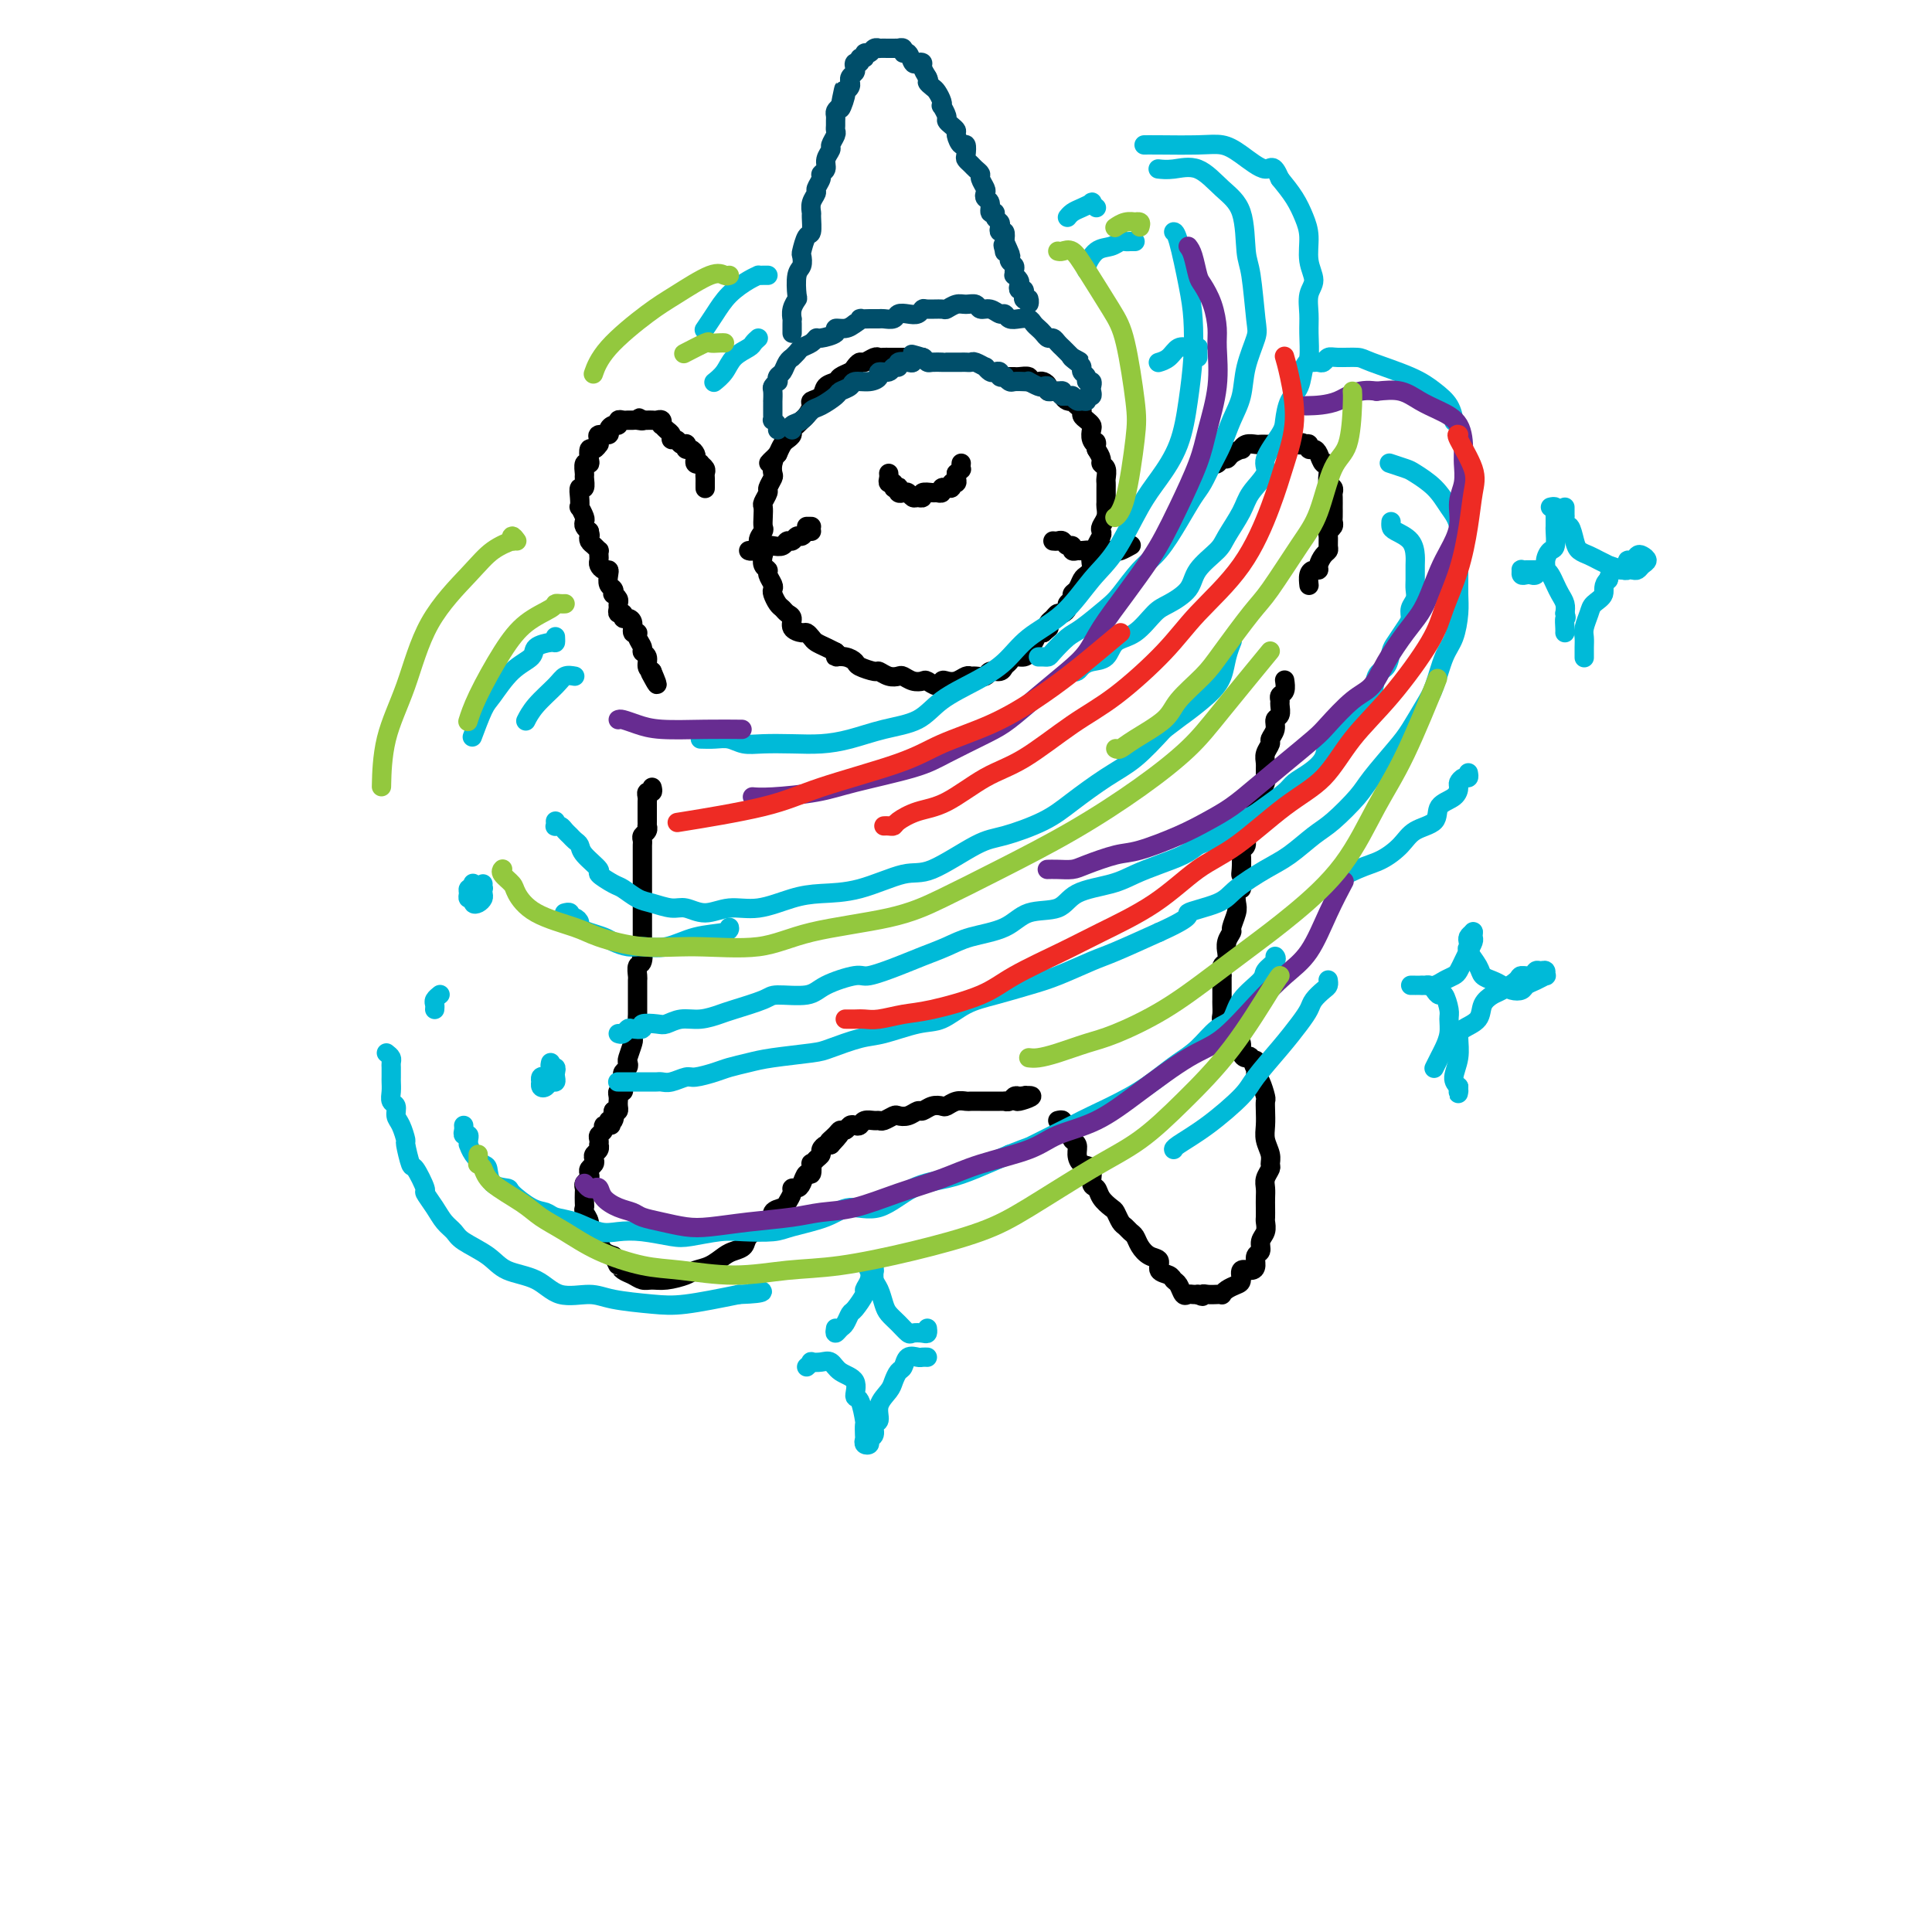 <svg viewBox='0 0 400 400' version='1.1' xmlns='http://www.w3.org/2000/svg' xmlns:xlink='http://www.w3.org/1999/xlink'><g fill='none' stroke='rgb(0,0,0)' stroke-width='4' stroke-linecap='round' stroke-linejoin='round'><path d='M191,74c-0.323,0.000 -0.646,0.000 -1,0c-0.354,-0.000 -0.739,-0.000 -1,0c-0.261,0.000 -0.399,0.000 -1,0c-0.601,-0.000 -1.667,-0.000 -2,0c-0.333,0.000 0.065,0.000 0,0c-0.065,-0.000 -0.594,-0.001 -1,0c-0.406,0.001 -0.690,0.004 -1,0c-0.310,-0.004 -0.646,-0.016 -1,0c-0.354,0.016 -0.725,0.060 -1,0c-0.275,-0.060 -0.454,-0.223 -1,0c-0.546,0.223 -1.460,0.833 -2,1c-0.540,0.167 -0.707,-0.110 -1,0c-0.293,0.110 -0.713,0.606 -1,1c-0.287,0.394 -0.443,0.687 -1,1c-0.557,0.313 -1.516,0.647 -2,1c-0.484,0.353 -0.493,0.723 -1,1c-0.507,0.277 -1.512,0.459 -2,1c-0.488,0.541 -0.460,1.440 -1,2c-0.540,0.560 -1.650,0.780 -2,1c-0.350,0.220 0.060,0.440 0,1c-0.060,0.560 -0.590,1.459 -1,2c-0.410,0.541 -0.701,0.722 -1,1c-0.299,0.278 -0.605,0.651 -1,1c-0.395,0.349 -0.879,0.674 -1,1c-0.121,0.326 0.122,0.654 0,1c-0.122,0.346 -0.610,0.708 -1,1c-0.390,0.292 -0.683,0.512 -1,1c-0.317,0.488 -0.659,1.244 -1,2'/><path d='M161,94c-3.012,3.135 -1.543,1.474 -1,1c0.543,-0.474 0.161,0.239 0,1c-0.161,0.761 -0.099,1.570 0,2c0.099,0.430 0.237,0.482 0,1c-0.237,0.518 -0.848,1.504 -1,2c-0.152,0.496 0.155,0.504 0,1c-0.155,0.496 -0.772,1.480 -1,2c-0.228,0.520 -0.066,0.576 0,1c0.066,0.424 0.035,1.217 0,2c-0.035,0.783 -0.076,1.557 0,2c0.076,0.443 0.268,0.556 0,1c-0.268,0.444 -0.996,1.218 -1,2c-0.004,0.782 0.716,1.570 1,2c0.284,0.430 0.132,0.500 0,1c-0.132,0.500 -0.246,1.430 0,2c0.246,0.570 0.850,0.782 1,1c0.150,0.218 -0.153,0.443 0,1c0.153,0.557 0.762,1.444 1,2c0.238,0.556 0.105,0.779 0,1c-0.105,0.221 -0.182,0.439 0,1c0.182,0.561 0.621,1.463 1,2c0.379,0.537 0.697,0.708 1,1c0.303,0.292 0.592,0.704 1,1c0.408,0.296 0.936,0.475 1,1c0.064,0.525 -0.334,1.398 0,2c0.334,0.602 1.402,0.935 2,1c0.598,0.065 0.727,-0.137 1,0c0.273,0.137 0.692,0.614 1,1c0.308,0.386 0.506,0.681 1,1c0.494,0.319 1.284,0.663 2,1c0.716,0.337 1.358,0.669 2,1'/><path d='M173,135c1.302,1.013 0.058,1.046 0,1c-0.058,-0.046 1.069,-0.171 2,0c0.931,0.171 1.667,0.638 2,1c0.333,0.362 0.264,0.619 1,1c0.736,0.381 2.276,0.886 3,1c0.724,0.114 0.630,-0.162 1,0c0.370,0.162 1.202,0.762 2,1c0.798,0.238 1.561,0.115 2,0c0.439,-0.115 0.555,-0.222 1,0c0.445,0.222 1.219,0.774 2,1c0.781,0.226 1.571,0.127 2,0c0.429,-0.127 0.499,-0.282 1,0c0.501,0.282 1.433,1.000 2,1c0.567,0.000 0.768,-0.718 1,-1c0.232,-0.282 0.495,-0.128 1,0c0.505,0.128 1.253,0.232 2,0c0.747,-0.232 1.495,-0.798 2,-1c0.505,-0.202 0.769,-0.039 1,0c0.231,0.039 0.429,-0.045 1,0c0.571,0.045 1.515,0.220 2,0c0.485,-0.220 0.510,-0.833 1,-1c0.490,-0.167 1.444,0.114 2,0c0.556,-0.114 0.713,-0.622 1,-1c0.287,-0.378 0.703,-0.626 1,-1c0.297,-0.374 0.475,-0.872 1,-1c0.525,-0.128 1.398,0.116 2,0c0.602,-0.116 0.935,-0.592 1,-1c0.065,-0.408 -0.137,-0.749 0,-1c0.137,-0.251 0.614,-0.414 1,-1c0.386,-0.586 0.682,-1.596 1,-2c0.318,-0.404 0.659,-0.202 1,0'/><path d='M216,131c1.632,-1.415 1.210,-0.953 1,-1c-0.210,-0.047 -0.210,-0.604 0,-1c0.210,-0.396 0.630,-0.631 1,-1c0.370,-0.369 0.692,-0.872 1,-1c0.308,-0.128 0.604,0.120 1,0c0.396,-0.120 0.894,-0.609 1,-1c0.106,-0.391 -0.179,-0.686 0,-1c0.179,-0.314 0.821,-0.647 1,-1c0.179,-0.353 -0.106,-0.725 0,-1c0.106,-0.275 0.603,-0.454 1,-1c0.397,-0.546 0.694,-1.459 1,-2c0.306,-0.541 0.622,-0.708 1,-1c0.378,-0.292 0.818,-0.707 1,-1c0.182,-0.293 0.105,-0.463 0,-1c-0.105,-0.537 -0.238,-1.439 0,-2c0.238,-0.561 0.847,-0.779 1,-1c0.153,-0.221 -0.151,-0.443 0,-1c0.151,-0.557 0.759,-1.449 1,-2c0.241,-0.551 0.117,-0.763 0,-1c-0.117,-0.237 -0.228,-0.501 0,-1c0.228,-0.499 0.793,-1.233 1,-2c0.207,-0.767 0.056,-1.568 0,-2c-0.056,-0.432 -0.015,-0.496 0,-1c0.015,-0.504 0.005,-1.448 0,-2c-0.005,-0.552 -0.005,-0.711 0,-1c0.005,-0.289 0.016,-0.707 0,-1c-0.016,-0.293 -0.060,-0.463 0,-1c0.060,-0.537 0.222,-1.443 0,-2c-0.222,-0.557 -0.829,-0.765 -1,-1c-0.171,-0.235 0.094,-0.496 0,-1c-0.094,-0.504 -0.547,-1.252 -1,-2'/><path d='M227,93c-0.250,-2.361 0.127,-1.262 0,-1c-0.127,0.262 -0.756,-0.311 -1,-1c-0.244,-0.689 -0.103,-1.494 0,-2c0.103,-0.506 0.169,-0.713 0,-1c-0.169,-0.287 -0.571,-0.655 -1,-1c-0.429,-0.345 -0.885,-0.667 -1,-1c-0.115,-0.333 0.110,-0.677 0,-1c-0.110,-0.323 -0.555,-0.625 -1,-1c-0.445,-0.375 -0.892,-0.822 -1,-1c-0.108,-0.178 0.121,-0.085 0,0c-0.121,0.085 -0.592,0.164 -1,0c-0.408,-0.164 -0.753,-0.569 -1,-1c-0.247,-0.431 -0.395,-0.886 -1,-1c-0.605,-0.114 -1.667,0.113 -2,0c-0.333,-0.113 0.064,-0.565 0,-1c-0.064,-0.435 -0.590,-0.852 -1,-1c-0.410,-0.148 -0.705,-0.025 -1,0c-0.295,0.025 -0.590,-0.046 -1,0c-0.410,0.046 -0.936,0.208 -1,0c-0.064,-0.208 0.333,-0.788 0,-1c-0.333,-0.212 -1.396,-0.057 -2,0c-0.604,0.057 -0.750,0.015 -1,0c-0.250,-0.015 -0.606,-0.004 -1,0c-0.394,0.004 -0.827,0.001 -1,0c-0.173,-0.001 -0.087,-0.001 0,0'/><path d='M184,98c0.032,0.301 0.065,0.603 0,1c-0.065,0.397 -0.227,0.890 0,1c0.227,0.110 0.845,-0.163 1,0c0.155,0.163 -0.152,0.762 0,1c0.152,0.238 0.762,0.115 1,0c0.238,-0.115 0.105,-0.223 0,0c-0.105,0.223 -0.183,0.778 0,1c0.183,0.222 0.628,0.113 1,0c0.372,-0.113 0.672,-0.230 1,0c0.328,0.230 0.683,0.808 1,1c0.317,0.192 0.595,-0.001 1,0c0.405,0.001 0.936,0.198 1,0c0.064,-0.198 -0.338,-0.789 0,-1c0.338,-0.211 1.415,-0.042 2,0c0.585,0.042 0.677,-0.041 1,0c0.323,0.041 0.875,0.208 1,0c0.125,-0.208 -0.178,-0.792 0,-1c0.178,-0.208 0.836,-0.041 1,0c0.164,0.041 -0.166,-0.045 0,0c0.166,0.045 0.829,0.219 1,0c0.171,-0.219 -0.150,-0.832 0,-1c0.150,-0.168 0.771,0.109 1,0c0.229,-0.109 0.065,-0.602 0,-1c-0.065,-0.398 -0.033,-0.699 0,-1'/><path d='M198,98c1.309,-0.939 1.083,-0.788 1,-1c-0.083,-0.212 -0.022,-0.788 0,-1c0.022,-0.212 0.006,-0.061 0,0c-0.006,0.061 -0.003,0.030 0,0'/><path d='M168,109c-0.417,0.000 -0.833,0.000 -1,0c-0.167,0.000 -0.083,0.000 0,0'/><path d='M168,110c-0.333,-0.122 -0.667,-0.244 -1,0c-0.333,0.244 -0.666,0.854 -1,1c-0.334,0.146 -0.670,-0.171 -1,0c-0.330,0.171 -0.655,0.829 -1,1c-0.345,0.171 -0.712,-0.147 -1,0c-0.288,0.147 -0.498,0.757 -1,1c-0.502,0.243 -1.298,0.118 -2,0c-0.702,-0.118 -1.312,-0.227 -2,0c-0.688,0.227 -1.454,0.792 -2,1c-0.546,0.208 -0.870,0.059 -1,0c-0.130,-0.059 -0.065,-0.030 0,0'/><path d='M218,112c0.331,0.033 0.662,0.065 1,0c0.338,-0.065 0.682,-0.228 1,0c0.318,0.228 0.609,0.846 1,1c0.391,0.154 0.882,-0.156 1,0c0.118,0.156 -0.137,0.777 0,1c0.137,0.223 0.666,0.047 1,0c0.334,-0.047 0.474,0.036 1,0c0.526,-0.036 1.436,-0.192 2,0c0.564,0.192 0.780,0.732 1,1c0.220,0.268 0.445,0.264 1,0c0.555,-0.264 1.442,-0.789 2,-1c0.558,-0.211 0.789,-0.108 1,0c0.211,0.108 0.403,0.221 1,0c0.597,-0.221 1.599,-0.778 2,-1c0.401,-0.222 0.200,-0.111 0,0'/><path d='M146,101c-0.000,0.120 -0.000,0.239 0,0c0.000,-0.239 0.001,-0.837 0,-1c-0.001,-0.163 -0.004,0.110 0,0c0.004,-0.110 0.016,-0.604 0,-1c-0.016,-0.396 -0.061,-0.694 0,-1c0.061,-0.306 0.226,-0.621 0,-1c-0.226,-0.379 -0.844,-0.822 -1,-1c-0.156,-0.178 0.152,-0.090 0,0c-0.152,0.090 -0.762,0.183 -1,0c-0.238,-0.183 -0.102,-0.641 0,-1c0.102,-0.359 0.172,-0.618 0,-1c-0.172,-0.382 -0.585,-0.886 -1,-1c-0.415,-0.114 -0.832,0.162 -1,0c-0.168,-0.162 -0.087,-0.760 0,-1c0.087,-0.240 0.182,-0.120 0,0c-0.182,0.120 -0.640,0.240 -1,0c-0.360,-0.240 -0.622,-0.839 -1,-1c-0.378,-0.161 -0.872,0.115 -1,0c-0.128,-0.115 0.110,-0.623 0,-1c-0.110,-0.377 -0.568,-0.623 -1,-1c-0.432,-0.377 -0.837,-0.886 -1,-1c-0.163,-0.114 -0.085,0.166 0,0c0.085,-0.166 0.178,-0.776 0,-1c-0.178,-0.224 -0.625,-0.060 -1,0c-0.375,0.060 -0.678,0.016 -1,0c-0.322,-0.016 -0.663,-0.005 -1,0c-0.337,0.005 -0.668,0.002 -1,0'/><path d='M133,87c-1.499,-0.928 -0.247,-0.248 0,0c0.247,0.248 -0.512,0.065 -1,0c-0.488,-0.065 -0.704,-0.014 -1,0c-0.296,0.014 -0.670,-0.011 -1,0c-0.330,0.011 -0.614,0.058 -1,0c-0.386,-0.058 -0.872,-0.222 -1,0c-0.128,0.222 0.102,0.829 0,1c-0.102,0.171 -0.535,-0.095 -1,0c-0.465,0.095 -0.962,0.551 -1,1c-0.038,0.449 0.383,0.890 0,1c-0.383,0.110 -1.569,-0.110 -2,0c-0.431,0.110 -0.105,0.550 0,1c0.105,0.450 -0.011,0.912 0,1c0.011,0.088 0.147,-0.196 0,0c-0.147,0.196 -0.579,0.874 -1,1c-0.421,0.126 -0.831,-0.299 -1,0c-0.169,0.299 -0.098,1.322 0,2c0.098,0.678 0.223,1.013 0,1c-0.223,-0.013 -0.796,-0.373 -1,0c-0.204,0.373 -0.041,1.478 0,2c0.041,0.522 -0.041,0.459 0,1c0.041,0.541 0.206,1.684 0,2c-0.206,0.316 -0.784,-0.196 -1,0c-0.216,0.196 -0.072,1.099 0,2c0.072,0.901 0.071,1.800 0,2c-0.071,0.200 -0.212,-0.297 0,0c0.212,0.297 0.779,1.389 1,2c0.221,0.611 0.098,0.741 0,1c-0.098,0.259 -0.171,0.645 0,1c0.171,0.355 0.585,0.677 1,1'/><path d='M122,110c0.321,1.260 0.125,0.911 0,1c-0.125,0.089 -0.177,0.615 0,1c0.177,0.385 0.584,0.628 1,1c0.416,0.372 0.843,0.873 1,1c0.157,0.127 0.045,-0.120 0,0c-0.045,0.120 -0.022,0.606 0,1c0.022,0.394 0.045,0.696 0,1c-0.045,0.304 -0.157,0.610 0,1c0.157,0.390 0.582,0.864 1,1c0.418,0.136 0.830,-0.065 1,0c0.170,0.065 0.097,0.395 0,1c-0.097,0.605 -0.218,1.486 0,2c0.218,0.514 0.776,0.663 1,1c0.224,0.337 0.113,0.864 0,1c-0.113,0.136 -0.227,-0.117 0,0c0.227,0.117 0.797,0.605 1,1c0.203,0.395 0.040,0.698 0,1c-0.040,0.302 0.045,0.602 0,1c-0.045,0.398 -0.218,0.893 0,1c0.218,0.107 0.828,-0.174 1,0c0.172,0.174 -0.093,0.802 0,1c0.093,0.198 0.546,-0.036 1,0c0.454,0.036 0.910,0.342 1,1c0.090,0.658 -0.187,1.668 0,2c0.187,0.332 0.839,-0.014 1,0c0.161,0.014 -0.168,0.389 0,1c0.168,0.611 0.832,1.459 1,2c0.168,0.541 -0.161,0.774 0,1c0.161,0.226 0.813,0.446 1,1c0.187,0.554 -0.089,1.444 0,2c0.089,0.556 0.545,0.778 1,1'/><path d='M135,139c2.022,4.733 0.578,2.067 0,1c-0.578,-1.067 -0.289,-0.533 0,0'/><path d='M244,107c-0.114,-0.455 -0.228,-0.911 0,-1c0.228,-0.089 0.797,0.187 1,0c0.203,-0.187 0.041,-0.838 0,-1c-0.041,-0.162 0.041,0.164 0,0c-0.041,-0.164 -0.204,-0.818 0,-1c0.204,-0.182 0.777,0.110 1,0c0.223,-0.110 0.098,-0.621 0,-1c-0.098,-0.379 -0.167,-0.625 0,-1c0.167,-0.375 0.569,-0.877 1,-1c0.431,-0.123 0.889,0.135 1,0c0.111,-0.135 -0.125,-0.662 0,-1c0.125,-0.338 0.611,-0.487 1,-1c0.389,-0.513 0.682,-1.391 1,-2c0.318,-0.609 0.661,-0.951 1,-1c0.339,-0.049 0.673,0.193 1,0c0.327,-0.193 0.647,-0.821 1,-1c0.353,-0.179 0.737,0.092 1,0c0.263,-0.092 0.403,-0.546 1,-1c0.597,-0.454 1.652,-0.906 2,-1c0.348,-0.094 -0.010,0.171 0,0c0.010,-0.171 0.388,-0.778 1,-1c0.612,-0.222 1.459,-0.060 2,0c0.541,0.060 0.775,0.016 1,0c0.225,-0.016 0.442,-0.004 1,0c0.558,0.004 1.459,0.001 2,0c0.541,-0.001 0.722,-0.000 1,0c0.278,0.000 0.652,0.000 1,0c0.348,-0.000 0.671,-0.000 1,0c0.329,0.000 0.665,0.000 1,0'/><path d='M268,92c2.813,-0.623 1.345,-0.182 1,0c-0.345,0.182 0.432,0.103 1,0c0.568,-0.103 0.925,-0.230 1,0c0.075,0.230 -0.134,0.817 0,1c0.134,0.183 0.610,-0.039 1,0c0.390,0.039 0.693,0.338 1,1c0.307,0.662 0.617,1.687 1,2c0.383,0.313 0.838,-0.085 1,0c0.162,0.085 0.029,0.653 0,1c-0.029,0.347 0.045,0.473 0,1c-0.045,0.527 -0.208,1.456 0,2c0.208,0.544 0.788,0.704 1,1c0.212,0.296 0.057,0.727 0,1c-0.057,0.273 -0.016,0.388 0,1c0.016,0.612 0.005,1.722 0,2c-0.005,0.278 -0.005,-0.276 0,0c0.005,0.276 0.016,1.382 0,2c-0.016,0.618 -0.057,0.747 0,1c0.057,0.253 0.212,0.631 0,1c-0.212,0.369 -0.792,0.728 -1,1c-0.208,0.272 -0.046,0.458 0,1c0.046,0.542 -0.025,1.442 0,2c0.025,0.558 0.148,0.776 0,1c-0.148,0.224 -0.565,0.454 -1,1c-0.435,0.546 -0.887,1.408 -1,2c-0.113,0.592 0.113,0.916 0,1c-0.113,0.084 -0.566,-0.070 -1,0c-0.434,0.070 -0.847,0.365 -1,1c-0.153,0.635 -0.044,1.610 0,2c0.044,0.390 0.022,0.195 0,0'/><path d='M135,163c0.113,0.447 0.226,0.893 0,1c-0.226,0.107 -0.793,-0.126 -1,0c-0.207,0.126 -0.056,0.611 0,1c0.056,0.389 0.015,0.681 0,1c-0.015,0.319 -0.004,0.664 0,1c0.004,0.336 0.001,0.664 0,1c-0.001,0.336 0.001,0.682 0,1c-0.001,0.318 -0.004,0.610 0,1c0.004,0.390 0.015,0.878 0,1c-0.015,0.122 -0.057,-0.122 0,0c0.057,0.122 0.211,0.610 0,1c-0.211,0.390 -0.789,0.682 -1,1c-0.211,0.318 -0.057,0.663 0,1c0.057,0.337 0.015,0.668 0,1c-0.015,0.332 -0.004,0.666 0,1c0.004,0.334 0.001,0.667 0,1c-0.001,0.333 -0.000,0.666 0,1c0.000,0.334 0.000,0.671 0,1c-0.000,0.329 -0.000,0.652 0,1c0.000,0.348 0.000,0.722 0,1c-0.000,0.278 -0.000,0.460 0,1c0.000,0.540 0.000,1.439 0,2c-0.000,0.561 -0.000,0.782 0,1c0.000,0.218 0.000,0.431 0,1c-0.000,0.569 -0.000,1.495 0,2c0.000,0.505 0.000,0.588 0,1c-0.000,0.412 -0.000,1.152 0,2c0.000,0.848 0.000,1.805 0,2c-0.000,0.195 -0.000,-0.373 0,0c0.000,0.373 0.000,1.686 0,3'/><path d='M133,196c-0.326,5.218 -0.140,1.764 0,1c0.140,-0.764 0.234,1.161 0,2c-0.234,0.839 -0.795,0.592 -1,1c-0.205,0.408 -0.055,1.472 0,2c0.055,0.528 0.015,0.522 0,1c-0.015,0.478 -0.004,1.441 0,2c0.004,0.559 0.001,0.713 0,1c-0.001,0.287 0.001,0.706 0,1c-0.001,0.294 -0.004,0.464 0,1c0.004,0.536 0.015,1.440 0,2c-0.015,0.560 -0.056,0.778 0,1c0.056,0.222 0.207,0.448 0,1c-0.207,0.552 -0.774,1.429 -1,2c-0.226,0.571 -0.112,0.835 0,1c0.112,0.165 0.222,0.229 0,1c-0.222,0.771 -0.778,2.248 -1,3c-0.222,0.752 -0.112,0.779 0,1c0.112,0.221 0.226,0.636 0,1c-0.226,0.364 -0.792,0.676 -1,1c-0.208,0.324 -0.060,0.661 0,1c0.060,0.339 0.030,0.682 0,1c-0.030,0.318 -0.061,0.611 0,1c0.061,0.389 0.212,0.874 0,1c-0.212,0.126 -0.789,-0.107 -1,0c-0.211,0.107 -0.056,0.554 0,1c0.056,0.446 0.012,0.890 0,1c-0.012,0.110 0.007,-0.115 0,0c-0.007,0.115 -0.040,0.569 0,1c0.040,0.431 0.154,0.837 0,1c-0.154,0.163 -0.577,0.081 -1,0'/><path d='M127,230c-0.946,5.421 -0.310,1.974 0,1c0.310,-0.974 0.294,0.527 0,1c-0.294,0.473 -0.867,-0.080 -1,0c-0.133,0.080 0.175,0.795 0,1c-0.175,0.205 -0.831,-0.099 -1,0c-0.169,0.099 0.151,0.600 0,1c-0.151,0.400 -0.771,0.699 -1,1c-0.229,0.301 -0.065,0.606 0,1c0.065,0.394 0.031,0.879 0,1c-0.031,0.121 -0.060,-0.122 0,0c0.060,0.122 0.209,0.610 0,1c-0.209,0.390 -0.774,0.682 -1,1c-0.226,0.318 -0.112,0.663 0,1c0.112,0.337 0.222,0.668 0,1c-0.222,0.332 -0.778,0.667 -1,1c-0.222,0.333 -0.112,0.666 0,1c0.112,0.334 0.226,0.671 0,1c-0.226,0.329 -0.792,0.652 -1,1c-0.208,0.348 -0.057,0.723 0,1c0.057,0.277 0.019,0.458 0,1c-0.019,0.542 -0.020,1.446 0,2c0.020,0.554 0.061,0.760 0,1c-0.061,0.240 -0.223,0.515 0,1c0.223,0.485 0.833,1.180 1,2c0.167,0.820 -0.107,1.764 0,2c0.107,0.236 0.596,-0.236 1,0c0.404,0.236 0.724,1.179 1,2c0.276,0.821 0.507,1.520 1,2c0.493,0.480 1.246,0.740 2,1'/><path d='M127,260c1.120,2.415 0.918,1.953 1,2c0.082,0.047 0.446,0.602 1,1c0.554,0.398 1.297,0.640 2,1c0.703,0.360 1.367,0.839 2,1c0.633,0.161 1.236,0.003 2,0c0.764,-0.003 1.689,0.150 3,0c1.311,-0.150 3.008,-0.604 4,-1c0.992,-0.396 1.278,-0.735 2,-1c0.722,-0.265 1.879,-0.455 3,-1c1.121,-0.545 2.204,-1.445 3,-2c0.796,-0.555 1.303,-0.763 2,-1c0.697,-0.237 1.582,-0.501 2,-1c0.418,-0.499 0.367,-1.233 1,-2c0.633,-0.767 1.948,-1.566 3,-2c1.052,-0.434 1.841,-0.501 2,-1c0.159,-0.499 -0.312,-1.430 0,-2c0.312,-0.570 1.407,-0.779 2,-1c0.593,-0.221 0.684,-0.453 1,-1c0.316,-0.547 0.858,-1.409 1,-2c0.142,-0.591 -0.116,-0.913 0,-1c0.116,-0.087 0.606,0.060 1,0c0.394,-0.060 0.693,-0.327 1,-1c0.307,-0.673 0.621,-1.753 1,-2c0.379,-0.247 0.824,0.337 1,0c0.176,-0.337 0.085,-1.596 0,-2c-0.085,-0.404 -0.163,0.046 0,0c0.163,-0.046 0.569,-0.587 1,-1c0.431,-0.413 0.889,-0.698 1,-1c0.111,-0.302 -0.124,-0.620 0,-1c0.124,-0.380 0.607,-0.823 1,-1c0.393,-0.177 0.697,-0.089 1,0'/><path d='M172,237c3.820,-4.051 0.869,-1.678 0,-1c-0.869,0.678 0.344,-0.341 1,-1c0.656,-0.659 0.753,-0.960 1,-1c0.247,-0.040 0.642,0.182 1,0c0.358,-0.182 0.677,-0.767 1,-1c0.323,-0.233 0.650,-0.115 1,0c0.350,0.115 0.723,0.228 1,0c0.277,-0.228 0.459,-0.797 1,-1c0.541,-0.203 1.439,-0.041 2,0c0.561,0.041 0.783,-0.041 1,0c0.217,0.041 0.429,0.203 1,0c0.571,-0.203 1.500,-0.771 2,-1c0.500,-0.229 0.570,-0.118 1,0c0.430,0.118 1.218,0.241 2,0c0.782,-0.241 1.557,-0.848 2,-1c0.443,-0.152 0.555,0.152 1,0c0.445,-0.152 1.222,-0.759 2,-1c0.778,-0.241 1.555,-0.117 2,0c0.445,0.117 0.557,0.228 1,0c0.443,-0.228 1.217,-0.793 2,-1c0.783,-0.207 1.576,-0.055 2,0c0.424,0.055 0.481,0.015 1,0c0.519,-0.015 1.502,-0.004 2,0c0.498,0.004 0.511,0.001 1,0c0.489,-0.001 1.455,0.001 2,0c0.545,-0.001 0.671,-0.004 1,0c0.329,0.004 0.862,0.015 1,0c0.138,-0.015 -0.118,-0.056 0,0c0.118,0.056 0.609,0.207 1,0c0.391,-0.207 0.683,-0.774 1,-1c0.317,-0.226 0.658,-0.113 1,0'/><path d='M211,227c5.202,-0.643 1.208,0.750 0,1c-1.208,0.250 0.369,-0.643 1,-1c0.631,-0.357 0.315,-0.179 0,0'/><path d='M219,232c0.455,-0.109 0.911,-0.219 1,0c0.089,0.219 -0.187,0.766 0,1c0.187,0.234 0.839,0.156 1,0c0.161,-0.156 -0.167,-0.390 0,0c0.167,0.390 0.831,1.404 1,2c0.169,0.596 -0.157,0.773 0,1c0.157,0.227 0.798,0.502 1,1c0.202,0.498 -0.034,1.218 0,2c0.034,0.782 0.337,1.627 1,2c0.663,0.373 1.687,0.275 2,1c0.313,0.725 -0.085,2.273 0,3c0.085,0.727 0.653,0.632 1,1c0.347,0.368 0.474,1.198 1,2c0.526,0.802 1.450,1.577 2,2c0.550,0.423 0.725,0.494 1,1c0.275,0.506 0.650,1.448 1,2c0.350,0.552 0.673,0.715 1,1c0.327,0.285 0.656,0.691 1,1c0.344,0.309 0.703,0.520 1,1c0.297,0.480 0.531,1.228 1,2c0.469,0.772 1.172,1.569 2,2c0.828,0.431 1.780,0.495 2,1c0.220,0.505 -0.292,1.449 0,2c0.292,0.551 1.388,0.708 2,1c0.612,0.292 0.741,0.719 1,1c0.259,0.281 0.647,0.415 1,1c0.353,0.585 0.672,1.621 1,2c0.328,0.379 0.665,0.102 1,0c0.335,-0.102 0.667,-0.029 1,0c0.333,0.029 0.666,0.015 1,0'/><path d='M248,268c1.431,0.774 1.010,0.208 1,0c-0.010,-0.208 0.392,-0.059 1,0c0.608,0.059 1.423,0.026 2,0c0.577,-0.026 0.915,-0.047 1,0c0.085,0.047 -0.084,0.163 0,0c0.084,-0.163 0.421,-0.603 1,-1c0.579,-0.397 1.399,-0.749 2,-1c0.601,-0.251 0.983,-0.400 1,-1c0.017,-0.600 -0.331,-1.651 0,-2c0.331,-0.349 1.342,0.006 2,0c0.658,-0.006 0.965,-0.371 1,-1c0.035,-0.629 -0.201,-1.520 0,-2c0.201,-0.480 0.838,-0.547 1,-1c0.162,-0.453 -0.153,-1.290 0,-2c0.153,-0.710 0.773,-1.292 1,-2c0.227,-0.708 0.061,-1.541 0,-2c-0.061,-0.459 -0.017,-0.546 0,-1c0.017,-0.454 0.009,-1.277 0,-2c-0.009,-0.723 -0.017,-1.345 0,-2c0.017,-0.655 0.058,-1.344 0,-2c-0.058,-0.656 -0.215,-1.281 0,-2c0.215,-0.719 0.804,-1.532 1,-2c0.196,-0.468 0.000,-0.590 0,-1c-0.000,-0.410 0.196,-1.108 0,-2c-0.196,-0.892 -0.784,-1.977 -1,-3c-0.216,-1.023 -0.061,-1.983 0,-3c0.061,-1.017 0.027,-2.090 0,-3c-0.027,-0.910 -0.049,-1.656 0,-2c0.049,-0.344 0.167,-0.285 0,-1c-0.167,-0.715 -0.619,-2.204 -1,-3c-0.381,-0.796 -0.690,-0.898 -1,-1'/><path d='M260,223c-0.106,-5.899 0.130,-2.645 0,-2c-0.130,0.645 -0.626,-1.319 -1,-2c-0.374,-0.681 -0.625,-0.081 -1,0c-0.375,0.081 -0.875,-0.358 -1,-1c-0.125,-0.642 0.125,-1.486 0,-2c-0.125,-0.514 -0.626,-0.697 -1,-1c-0.374,-0.303 -0.622,-0.724 -1,-1c-0.378,-0.276 -0.886,-0.406 -1,-1c-0.114,-0.594 0.166,-1.650 0,-2c-0.166,-0.350 -0.776,0.007 -1,0c-0.224,-0.007 -0.060,-0.379 0,-1c0.060,-0.621 0.016,-1.490 0,-2c-0.016,-0.510 -0.004,-0.660 0,-1c0.004,-0.340 0.001,-0.870 0,-1c-0.001,-0.130 -0.000,0.139 0,0c0.000,-0.139 -0.001,-0.685 0,-1c0.001,-0.315 0.004,-0.398 0,-1c-0.004,-0.602 -0.015,-1.725 0,-2c0.015,-0.275 0.057,0.296 0,0c-0.057,-0.296 -0.212,-1.458 0,-2c0.212,-0.542 0.793,-0.464 1,-1c0.207,-0.536 0.040,-1.686 0,-2c-0.040,-0.314 0.045,0.207 0,0c-0.045,-0.207 -0.222,-1.143 0,-2c0.222,-0.857 0.843,-1.634 1,-2c0.157,-0.366 -0.151,-0.322 0,-1c0.151,-0.678 0.762,-2.079 1,-3c0.238,-0.921 0.102,-1.363 0,-2c-0.102,-0.637 -0.172,-1.468 0,-2c0.172,-0.532 0.586,-0.766 1,-1'/><path d='M257,184c0.620,-4.377 0.170,-3.319 0,-3c-0.170,0.319 -0.061,-0.102 0,-1c0.061,-0.898 0.073,-2.273 0,-3c-0.073,-0.727 -0.231,-0.805 0,-1c0.231,-0.195 0.850,-0.508 1,-1c0.150,-0.492 -0.171,-1.162 0,-2c0.171,-0.838 0.833,-1.842 1,-2c0.167,-0.158 -0.162,0.530 0,0c0.162,-0.530 0.814,-2.277 1,-3c0.186,-0.723 -0.093,-0.420 0,-1c0.093,-0.580 0.560,-2.042 1,-3c0.440,-0.958 0.854,-1.412 1,-2c0.146,-0.588 0.024,-1.308 0,-2c-0.024,-0.692 0.050,-1.354 0,-2c-0.050,-0.646 -0.225,-1.276 0,-2c0.225,-0.724 0.849,-1.541 1,-2c0.151,-0.459 -0.170,-0.561 0,-1c0.170,-0.439 0.830,-1.217 1,-2c0.170,-0.783 -0.152,-1.572 0,-2c0.152,-0.428 0.776,-0.495 1,-1c0.224,-0.505 0.046,-1.449 0,-2c-0.046,-0.551 0.040,-0.708 0,-1c-0.040,-0.292 -0.207,-0.717 0,-1c0.207,-0.283 0.786,-0.422 1,-1c0.214,-0.578 0.061,-1.594 0,-2c-0.061,-0.406 -0.031,-0.203 0,0'/></g>
<g fill='none' stroke='rgb(0,78,106)' stroke-width='4' stroke-linecap='round' stroke-linejoin='round'><path d='M161,89c0.113,-0.303 0.226,-0.606 0,-1c-0.226,-0.394 -0.793,-0.879 -1,-1c-0.207,-0.121 -0.056,0.121 0,0c0.056,-0.121 0.015,-0.605 0,-1c-0.015,-0.395 -0.004,-0.701 0,-1c0.004,-0.299 -0.000,-0.591 0,-1c0.000,-0.409 0.004,-0.937 0,-1c-0.004,-0.063 -0.015,0.338 0,0c0.015,-0.338 0.056,-1.414 0,-2c-0.056,-0.586 -0.208,-0.681 0,-1c0.208,-0.319 0.776,-0.863 1,-1c0.224,-0.137 0.102,0.131 0,0c-0.102,-0.131 -0.186,-0.661 0,-1c0.186,-0.339 0.642,-0.486 1,-1c0.358,-0.514 0.620,-1.395 1,-2c0.380,-0.605 0.879,-0.935 1,-1c0.121,-0.065 -0.136,0.136 0,0c0.136,-0.136 0.664,-0.610 1,-1c0.336,-0.390 0.480,-0.696 1,-1c0.520,-0.304 1.416,-0.607 2,-1c0.584,-0.393 0.856,-0.875 1,-1c0.144,-0.125 0.160,0.107 1,0c0.840,-0.107 2.503,-0.555 3,-1c0.497,-0.445 -0.174,-0.889 0,-1c0.174,-0.111 1.193,0.111 2,0c0.807,-0.111 1.404,-0.556 2,-1'/><path d='M177,67c2.147,-1.309 1.013,-1.082 1,-1c-0.013,0.082 1.095,0.018 2,0c0.905,-0.018 1.607,0.009 2,0c0.393,-0.009 0.476,-0.054 1,0c0.524,0.054 1.489,0.207 2,0c0.511,-0.207 0.569,-0.773 1,-1c0.431,-0.227 1.237,-0.114 2,0c0.763,0.114 1.485,0.228 2,0c0.515,-0.228 0.824,-0.797 1,-1c0.176,-0.203 0.221,-0.040 1,0c0.779,0.040 2.293,-0.043 3,0c0.707,0.043 0.608,0.212 1,0c0.392,-0.212 1.273,-0.804 2,-1c0.727,-0.196 1.298,0.004 2,0c0.702,-0.004 1.536,-0.212 2,0c0.464,0.212 0.557,0.845 1,1c0.443,0.155 1.235,-0.169 2,0c0.765,0.169 1.504,0.829 2,1c0.496,0.171 0.749,-0.147 1,0c0.251,0.147 0.501,0.761 1,1c0.499,0.239 1.247,0.105 2,0c0.753,-0.105 1.511,-0.182 2,0c0.489,0.182 0.708,0.622 1,1c0.292,0.378 0.656,0.693 1,1c0.344,0.307 0.670,0.607 1,1c0.330,0.393 0.666,0.879 1,1c0.334,0.121 0.667,-0.122 1,0c0.333,0.122 0.667,0.610 1,1c0.333,0.390 0.667,0.682 1,1c0.333,0.318 0.667,0.662 1,1c0.333,0.338 0.667,0.669 1,1'/><path d='M222,74c3.051,1.654 0.678,0.288 0,0c-0.678,-0.288 0.339,0.501 1,1c0.661,0.499 0.965,0.707 1,1c0.035,0.293 -0.201,0.670 0,1c0.201,0.330 0.838,0.613 1,1c0.162,0.387 -0.152,0.878 0,1c0.152,0.122 0.769,-0.126 1,0c0.231,0.126 0.077,0.626 0,1c-0.077,0.374 -0.076,0.622 0,1c0.076,0.378 0.228,0.887 0,1c-0.228,0.113 -0.836,-0.170 -1,0c-0.164,0.170 0.114,0.792 0,1c-0.114,0.208 -0.622,0.003 -1,0c-0.378,-0.003 -0.626,0.195 -1,0c-0.374,-0.195 -0.873,-0.784 -1,-1c-0.127,-0.216 0.120,-0.058 0,0c-0.120,0.058 -0.606,0.017 -1,0c-0.394,-0.017 -0.697,-0.008 -1,0'/><path d='M220,82c-0.879,-0.228 -0.077,-0.797 0,-1c0.077,-0.203 -0.571,-0.041 -1,0c-0.429,0.041 -0.638,-0.041 -1,0c-0.362,0.041 -0.875,0.203 -1,0c-0.125,-0.203 0.139,-0.772 0,-1c-0.139,-0.228 -0.680,-0.113 -1,0c-0.320,0.113 -0.418,0.226 -1,0c-0.582,-0.226 -1.647,-0.792 -2,-1c-0.353,-0.208 0.006,-0.060 0,0c-0.006,0.060 -0.379,0.030 -1,0c-0.621,-0.030 -1.491,-0.060 -2,0c-0.509,0.060 -0.657,0.208 -1,0c-0.343,-0.208 -0.879,-0.774 -1,-1c-0.121,-0.226 0.175,-0.112 0,0c-0.175,0.112 -0.822,0.222 -1,0c-0.178,-0.222 0.112,-0.776 0,-1c-0.112,-0.224 -0.625,-0.116 -1,0c-0.375,0.116 -0.611,0.241 -1,0c-0.389,-0.241 -0.930,-0.849 -1,-1c-0.070,-0.151 0.332,0.156 0,0c-0.332,-0.156 -1.397,-0.774 -2,-1c-0.603,-0.226 -0.742,-0.061 -1,0c-0.258,0.061 -0.634,0.016 -1,0c-0.366,-0.016 -0.723,-0.004 -1,0c-0.277,0.004 -0.473,0.001 -1,0c-0.527,-0.001 -1.384,0.000 -2,0c-0.616,-0.000 -0.991,-0.003 -1,0c-0.009,0.003 0.348,0.011 0,0c-0.348,-0.011 -1.401,-0.041 -2,0c-0.599,0.041 -0.742,0.155 -1,0c-0.258,-0.155 -0.629,-0.577 -1,-1'/><path d='M191,74c-4.442,-1.242 -1.048,-0.347 0,0c1.048,0.347 -0.249,0.144 -1,0c-0.751,-0.144 -0.957,-0.231 -1,0c-0.043,0.231 0.076,0.779 0,1c-0.076,0.221 -0.348,0.116 -1,0c-0.652,-0.116 -1.685,-0.242 -2,0c-0.315,0.242 0.089,0.852 0,1c-0.089,0.148 -0.669,-0.167 -1,0c-0.331,0.167 -0.411,0.814 -1,1c-0.589,0.186 -1.687,-0.091 -2,0c-0.313,0.091 0.158,0.549 0,1c-0.158,0.451 -0.943,0.893 -2,1c-1.057,0.107 -2.384,-0.122 -3,0c-0.616,0.122 -0.521,0.595 -1,1c-0.479,0.405 -1.531,0.742 -2,1c-0.469,0.258 -0.354,0.436 -1,1c-0.646,0.564 -2.054,1.514 -3,2c-0.946,0.486 -1.430,0.509 -2,1c-0.570,0.491 -1.225,1.451 -2,2c-0.775,0.549 -1.670,0.686 -2,1c-0.330,0.314 -0.094,0.804 0,1c0.094,0.196 0.047,0.098 0,0'/><path d='M164,69c-0.001,-0.343 -0.001,-0.686 0,-1c0.001,-0.314 0.004,-0.599 0,-1c-0.004,-0.401 -0.015,-0.916 0,-1c0.015,-0.084 0.056,0.265 0,0c-0.056,-0.265 -0.207,-1.145 0,-2c0.207,-0.855 0.774,-1.687 1,-2c0.226,-0.313 0.112,-0.109 0,-1c-0.112,-0.891 -0.224,-2.877 0,-4c0.224,-1.123 0.782,-1.384 1,-2c0.218,-0.616 0.097,-1.587 0,-2c-0.097,-0.413 -0.169,-0.267 0,-1c0.169,-0.733 0.580,-2.346 1,-3c0.420,-0.654 0.849,-0.350 1,-1c0.151,-0.650 0.025,-2.253 0,-3c-0.025,-0.747 0.050,-0.638 0,-1c-0.050,-0.362 -0.225,-1.196 0,-2c0.225,-0.804 0.849,-1.577 1,-2c0.151,-0.423 -0.171,-0.497 0,-1c0.171,-0.503 0.834,-1.434 1,-2c0.166,-0.566 -0.167,-0.766 0,-1c0.167,-0.234 0.833,-0.500 1,-1c0.167,-0.500 -0.166,-1.233 0,-2c0.166,-0.767 0.829,-1.567 1,-2c0.171,-0.433 -0.150,-0.497 0,-1c0.150,-0.503 0.773,-1.444 1,-2c0.227,-0.556 0.060,-0.726 0,-1c-0.060,-0.274 -0.013,-0.651 0,-1c0.013,-0.349 -0.007,-0.671 0,-1c0.007,-0.329 0.040,-0.666 0,-1c-0.040,-0.334 -0.154,-0.667 0,-1c0.154,-0.333 0.577,-0.667 1,-1'/><path d='M174,22c1.482,-7.163 0.187,-1.569 0,0c-0.187,1.569 0.735,-0.885 1,-2c0.265,-1.115 -0.126,-0.890 0,-1c0.126,-0.110 0.770,-0.554 1,-1c0.230,-0.446 0.048,-0.893 0,-1c-0.048,-0.107 0.039,0.125 0,0c-0.039,-0.125 -0.202,-0.607 0,-1c0.202,-0.393 0.771,-0.698 1,-1c0.229,-0.302 0.118,-0.602 0,-1c-0.118,-0.398 -0.243,-0.895 0,-1c0.243,-0.105 0.853,0.183 1,0c0.147,-0.183 -0.168,-0.837 0,-1c0.168,-0.163 0.820,0.167 1,0c0.180,-0.167 -0.111,-0.829 0,-1c0.111,-0.171 0.625,0.150 1,0c0.375,-0.150 0.611,-0.772 1,-1c0.389,-0.228 0.931,-0.061 1,0c0.069,0.061 -0.337,0.017 0,0c0.337,-0.017 1.415,-0.006 2,0c0.585,0.006 0.678,0.006 1,0c0.322,-0.006 0.874,-0.018 1,0c0.126,0.018 -0.173,0.065 0,0c0.173,-0.065 0.820,-0.242 1,0c0.180,0.242 -0.105,0.901 0,1c0.105,0.099 0.602,-0.364 1,0c0.398,0.364 0.698,1.553 1,2c0.302,0.447 0.607,0.151 1,0c0.393,-0.151 0.875,-0.156 1,0c0.125,0.156 -0.107,0.473 0,1c0.107,0.527 0.554,1.263 1,2'/><path d='M192,16c0.570,0.948 -0.005,0.819 0,1c0.005,0.181 0.589,0.674 1,1c0.411,0.326 0.650,0.486 1,1c0.350,0.514 0.811,1.380 1,2c0.189,0.620 0.106,0.992 0,1c-0.106,0.008 -0.235,-0.348 0,0c0.235,0.348 0.833,1.401 1,2c0.167,0.599 -0.096,0.743 0,1c0.096,0.257 0.551,0.627 1,1c0.449,0.373 0.891,0.748 1,1c0.109,0.252 -0.115,0.382 0,1c0.115,0.618 0.570,1.724 1,2c0.430,0.276 0.836,-0.277 1,0c0.164,0.277 0.086,1.384 0,2c-0.086,0.616 -0.182,0.741 0,1c0.182,0.259 0.641,0.650 1,1c0.359,0.350 0.618,0.657 1,1c0.382,0.343 0.886,0.722 1,1c0.114,0.278 -0.161,0.454 0,1c0.161,0.546 0.760,1.460 1,2c0.240,0.540 0.121,0.704 0,1c-0.121,0.296 -0.244,0.723 0,1c0.244,0.277 0.854,0.403 1,1c0.146,0.597 -0.171,1.665 0,2c0.171,0.335 0.829,-0.064 1,0c0.171,0.064 -0.147,0.590 0,1c0.147,0.410 0.758,0.704 1,1c0.242,0.296 0.117,0.595 0,1c-0.117,0.405 -0.224,0.917 0,1c0.224,0.083 0.778,-0.262 1,0c0.222,0.262 0.111,1.131 0,2'/><path d='M208,50c2.471,5.422 0.647,1.978 0,1c-0.647,-0.978 -0.117,0.512 0,1c0.117,0.488 -0.179,-0.024 0,0c0.179,0.024 0.833,0.585 1,1c0.167,0.415 -0.152,0.685 0,1c0.152,0.315 0.777,0.676 1,1c0.223,0.324 0.046,0.611 0,1c-0.046,0.389 0.039,0.879 0,1c-0.039,0.121 -0.203,-0.126 0,0c0.203,0.126 0.772,0.626 1,1c0.228,0.374 0.114,0.621 0,1c-0.114,0.379 -0.228,0.890 0,1c0.228,0.110 0.797,-0.182 1,0c0.203,0.182 0.040,0.838 0,1c-0.040,0.162 0.042,-0.171 0,0c-0.042,0.171 -0.207,0.844 0,1c0.207,0.156 0.788,-0.206 1,0c0.212,0.206 0.057,0.978 0,1c-0.057,0.022 -0.016,-0.708 0,-1c0.016,-0.292 0.008,-0.146 0,0'/></g>
<g fill='none' stroke='rgb(0,186,216)' stroke-width='4' stroke-linecap='round' stroke-linejoin='round'><path d='M114,223c-0.310,0.032 -0.620,0.065 -1,0c-0.380,-0.065 -0.831,-0.227 -1,0c-0.169,0.227 -0.057,0.841 0,1c0.057,0.159 0.057,-0.139 0,0c-0.057,0.139 -0.173,0.714 0,1c0.173,0.286 0.635,0.284 1,0c0.365,-0.284 0.635,-0.851 1,-1c0.365,-0.149 0.826,0.119 1,0c0.174,-0.119 0.061,-0.624 0,-1c-0.061,-0.376 -0.069,-0.623 0,-1c0.069,-0.377 0.214,-0.885 0,-1c-0.214,-0.115 -0.788,0.161 -1,0c-0.212,-0.161 -0.060,-0.760 0,-1c0.060,-0.240 0.030,-0.120 0,0'/><path d='M128,224c-0.090,0.000 -0.179,0.000 0,0c0.179,-0.000 0.627,-0.000 1,0c0.373,0.000 0.673,0.000 1,0c0.327,-0.000 0.683,-0.000 1,0c0.317,0.000 0.596,0.000 1,0c0.404,-0.000 0.934,-0.000 1,0c0.066,0.000 -0.331,0.001 0,0c0.331,-0.001 1.391,-0.004 2,0c0.609,0.004 0.766,0.016 1,0c0.234,-0.016 0.545,-0.060 1,0c0.455,0.060 1.054,0.223 2,0c0.946,-0.223 2.237,-0.833 3,-1c0.763,-0.167 0.997,0.110 2,0c1.003,-0.110 2.776,-0.607 4,-1c1.224,-0.393 1.900,-0.682 3,-1c1.100,-0.318 2.626,-0.667 4,-1c1.374,-0.333 2.598,-0.651 5,-1c2.402,-0.349 5.983,-0.728 8,-1c2.017,-0.272 2.471,-0.438 4,-1c1.529,-0.562 4.133,-1.519 6,-2c1.867,-0.481 2.997,-0.485 5,-1c2.003,-0.515 4.881,-1.542 7,-2c2.119,-0.458 3.481,-0.348 5,-1c1.519,-0.652 3.197,-2.066 5,-3c1.803,-0.934 3.731,-1.390 6,-2c2.269,-0.610 4.879,-1.376 7,-2c2.121,-0.624 3.754,-1.105 6,-2c2.246,-0.895 5.105,-2.202 7,-3c1.895,-0.798 2.827,-1.085 5,-2c2.173,-0.915 5.586,-2.457 9,-4'/><path d='M240,193c8.000,-3.603 5.499,-3.610 6,-4c0.501,-0.390 4.003,-1.161 6,-2c1.997,-0.839 2.489,-1.745 4,-3c1.511,-1.255 4.040,-2.860 6,-4c1.960,-1.140 3.351,-1.814 5,-3c1.649,-1.186 3.554,-2.884 5,-4c1.446,-1.116 2.431,-1.651 4,-3c1.569,-1.349 3.723,-3.512 5,-5c1.277,-1.488 1.679,-2.300 3,-4c1.321,-1.700 3.561,-4.290 5,-6c1.439,-1.710 2.077,-2.542 3,-4c0.923,-1.458 2.132,-3.541 3,-5c0.868,-1.459 1.395,-2.294 2,-4c0.605,-1.706 1.286,-4.284 2,-6c0.714,-1.716 1.459,-2.571 2,-4c0.541,-1.429 0.879,-3.432 1,-5c0.121,-1.568 0.027,-2.701 0,-4c-0.027,-1.299 0.013,-2.763 0,-4c-0.013,-1.237 -0.080,-2.247 0,-4c0.080,-1.753 0.308,-4.248 0,-6c-0.308,-1.752 -1.151,-2.760 -2,-4c-0.849,-1.240 -1.703,-2.711 -3,-4c-1.297,-1.289 -3.038,-2.397 -4,-3c-0.962,-0.603 -1.143,-0.701 -2,-1c-0.857,-0.299 -2.388,-0.800 -3,-1c-0.612,-0.200 -0.306,-0.100 0,0'/><path d='M128,214c0.322,0.111 0.644,0.222 1,0c0.356,-0.222 0.746,-0.778 1,-1c0.254,-0.222 0.371,-0.111 1,0c0.629,0.111 1.770,0.222 2,0c0.230,-0.222 -0.453,-0.777 0,-1c0.453,-0.223 2.040,-0.116 3,0c0.960,0.116 1.292,0.239 2,0c0.708,-0.239 1.790,-0.841 3,-1c1.210,-0.159 2.547,0.125 4,0c1.453,-0.125 3.022,-0.659 4,-1c0.978,-0.341 1.364,-0.489 3,-1c1.636,-0.511 4.522,-1.385 6,-2c1.478,-0.615 1.547,-0.972 3,-1c1.453,-0.028 4.289,0.274 6,0c1.711,-0.274 2.298,-1.123 4,-2c1.702,-0.877 4.520,-1.782 6,-2c1.480,-0.218 1.621,0.251 3,0c1.379,-0.251 3.996,-1.220 6,-2c2.004,-0.780 3.394,-1.369 5,-2c1.606,-0.631 3.428,-1.305 5,-2c1.572,-0.695 2.896,-1.411 5,-2c2.104,-0.589 4.989,-1.050 7,-2c2.011,-0.950 3.149,-2.390 5,-3c1.851,-0.610 4.416,-0.390 6,-1c1.584,-0.610 2.188,-2.050 4,-3c1.812,-0.950 4.831,-1.409 7,-2c2.169,-0.591 3.489,-1.313 5,-2c1.511,-0.687 3.215,-1.339 5,-2c1.785,-0.661 3.653,-1.332 5,-2c1.347,-0.668 2.174,-1.334 3,-2'/><path d='M248,175c11.587,-4.535 6.554,-2.374 5,-2c-1.554,0.374 0.370,-1.041 2,-2c1.630,-0.959 2.967,-1.464 4,-2c1.033,-0.536 1.762,-1.105 3,-2c1.238,-0.895 2.985,-2.117 4,-3c1.015,-0.883 1.298,-1.426 2,-2c0.702,-0.574 1.822,-1.180 3,-2c1.178,-0.820 2.413,-1.855 3,-3c0.587,-1.145 0.527,-2.399 1,-3c0.473,-0.601 1.479,-0.550 2,-1c0.521,-0.450 0.558,-1.402 1,-2c0.442,-0.598 1.288,-0.841 2,-2c0.712,-1.159 1.290,-3.235 2,-4c0.710,-0.765 1.551,-0.220 2,-1c0.449,-0.780 0.505,-2.884 1,-4c0.495,-1.116 1.429,-1.243 2,-2c0.571,-0.757 0.779,-2.142 1,-3c0.221,-0.858 0.455,-1.188 1,-2c0.545,-0.812 1.400,-2.105 2,-3c0.600,-0.895 0.945,-1.394 1,-2c0.055,-0.606 -0.182,-1.321 0,-2c0.182,-0.679 0.781,-1.322 1,-2c0.219,-0.678 0.058,-1.393 0,-2c-0.058,-0.607 -0.012,-1.108 0,-2c0.012,-0.892 -0.011,-2.175 0,-3c0.011,-0.825 0.055,-1.191 0,-2c-0.055,-0.809 -0.211,-2.059 -1,-3c-0.789,-0.941 -2.211,-1.572 -3,-2c-0.789,-0.428 -0.943,-0.654 -1,-1c-0.057,-0.346 -0.016,-0.813 0,-1c0.016,-0.187 0.008,-0.093 0,0'/><path d='M271,75c0.334,0.008 0.668,0.016 1,0c0.332,-0.016 0.663,-0.057 1,0c0.337,0.057 0.679,0.213 1,0c0.321,-0.213 0.620,-0.794 1,-1c0.380,-0.206 0.843,-0.036 2,0c1.157,0.036 3.010,-0.063 4,0c0.990,0.063 1.116,0.287 3,1c1.884,0.713 5.524,1.915 8,3c2.476,1.085 3.787,2.054 5,3c1.213,0.946 2.326,1.870 3,3c0.674,1.130 0.907,2.466 1,3c0.093,0.534 0.047,0.267 0,0'/><path d='M304,160c0.082,0.448 0.165,0.897 0,1c-0.165,0.103 -0.577,-0.139 -1,0c-0.423,0.139 -0.856,0.660 -1,1c-0.144,0.340 0.001,0.499 0,1c-0.001,0.501 -0.148,1.344 -1,2c-0.852,0.656 -2.408,1.124 -3,2c-0.592,0.876 -0.220,2.158 -1,3c-0.780,0.842 -2.711,1.242 -4,2c-1.289,0.758 -1.937,1.874 -3,3c-1.063,1.126 -2.543,2.260 -4,3c-1.457,0.740 -2.892,1.084 -5,2c-2.108,0.916 -4.888,2.405 -6,3c-1.112,0.595 -0.556,0.298 0,0'/><path d='M100,183c-0.340,0.417 -0.681,0.834 -1,1c-0.319,0.166 -0.617,0.082 -1,0c-0.383,-0.082 -0.849,-0.162 -1,0c-0.151,0.162 0.015,0.566 0,1c-0.015,0.434 -0.210,0.898 0,1c0.210,0.102 0.827,-0.157 1,0c0.173,0.157 -0.097,0.732 0,1c0.097,0.268 0.563,0.229 1,0c0.437,-0.229 0.846,-0.649 1,-1c0.154,-0.351 0.052,-0.634 0,-1c-0.052,-0.366 -0.052,-0.816 0,-1c0.052,-0.184 0.158,-0.101 0,0c-0.158,0.101 -0.581,0.219 -1,0c-0.419,-0.219 -0.834,-0.777 -1,-1c-0.166,-0.223 -0.083,-0.112 0,0'/><path d='M117,189c-0.119,0.032 -0.238,0.064 0,0c0.238,-0.064 0.833,-0.224 1,0c0.167,0.224 -0.094,0.834 0,1c0.094,0.166 0.543,-0.110 1,0c0.457,0.110 0.922,0.607 1,1c0.078,0.393 -0.233,0.684 0,1c0.233,0.316 1.008,0.659 2,1c0.992,0.341 2.199,0.682 3,1c0.801,0.318 1.194,0.614 2,1c0.806,0.386 2.024,0.861 3,1c0.976,0.139 1.712,-0.057 3,0c1.288,0.057 3.130,0.369 5,0c1.870,-0.369 3.769,-1.418 6,-2c2.231,-0.582 4.793,-0.695 6,-1c1.207,-0.305 1.059,-0.801 1,-1c-0.059,-0.199 -0.030,-0.099 0,0'/><path d='M321,105c0.423,-0.099 0.845,-0.197 1,0c0.155,0.197 0.042,0.690 0,1c-0.042,0.310 -0.014,0.435 0,1c0.014,0.565 0.014,1.568 0,2c-0.014,0.432 -0.041,0.291 0,1c0.041,0.709 0.152,2.266 0,3c-0.152,0.734 -0.565,0.645 -1,1c-0.435,0.355 -0.890,1.153 -1,2c-0.110,0.847 0.125,1.743 0,2c-0.125,0.257 -0.612,-0.126 -1,0c-0.388,0.126 -0.678,0.762 -1,1c-0.322,0.238 -0.675,0.078 -1,0c-0.325,-0.078 -0.620,-0.073 -1,0c-0.380,0.073 -0.845,0.216 -1,0c-0.155,-0.216 -0.000,-0.790 0,-1c0.000,-0.210 -0.155,-0.056 0,0c0.155,0.056 0.619,0.014 1,0c0.381,-0.014 0.679,-0.002 1,0c0.321,0.002 0.663,-0.008 1,0c0.337,0.008 0.667,0.032 1,0c0.333,-0.032 0.667,-0.122 1,0c0.333,0.122 0.664,0.455 1,1c0.336,0.545 0.678,1.301 1,2c0.322,0.699 0.625,1.342 1,2c0.375,0.658 0.821,1.331 1,2c0.179,0.669 0.089,1.335 0,2'/><path d='M324,127c0.464,1.359 0.124,0.756 0,1c-0.124,0.244 -0.033,1.335 0,2c0.033,0.665 0.010,0.904 0,1c-0.010,0.096 -0.005,0.048 0,0'/><path d='M324,105c0.002,0.292 0.003,0.583 0,1c-0.003,0.417 -0.012,0.958 0,1c0.012,0.042 0.044,-0.417 0,0c-0.044,0.417 -0.163,1.708 0,2c0.163,0.292 0.609,-0.417 1,0c0.391,0.417 0.726,1.958 1,3c0.274,1.042 0.487,1.585 1,2c0.513,0.415 1.325,0.704 2,1c0.675,0.296 1.213,0.601 2,1c0.787,0.399 1.821,0.891 2,1c0.179,0.109 -0.499,-0.166 0,0c0.499,0.166 2.175,0.774 3,1c0.825,0.226 0.800,0.072 1,0c0.200,-0.072 0.625,-0.061 1,0c0.375,0.061 0.700,0.173 1,0c0.300,-0.173 0.575,-0.631 1,-1c0.425,-0.369 1.000,-0.650 1,-1c0.000,-0.350 -0.574,-0.771 -1,-1c-0.426,-0.229 -0.705,-0.268 -1,0c-0.295,0.268 -0.608,0.841 -1,1c-0.392,0.159 -0.865,-0.095 -1,0c-0.135,0.095 0.067,0.541 0,1c-0.067,0.459 -0.403,0.931 -1,1c-0.597,0.069 -1.456,-0.266 -2,0c-0.544,0.266 -0.772,1.133 -1,2'/><path d='M333,120c-1.355,1.198 -0.741,2.194 -1,3c-0.259,0.806 -1.390,1.423 -2,2c-0.610,0.577 -0.699,1.115 -1,2c-0.301,0.885 -0.813,2.118 -1,3c-0.187,0.882 -0.050,1.412 0,2c0.050,0.588 0.014,1.235 0,2c-0.014,0.765 -0.004,1.647 0,2c0.004,0.353 0.002,0.176 0,0'/><path d='M115,170c0.024,0.416 0.048,0.832 0,1c-0.048,0.168 -0.168,0.086 0,0c0.168,-0.086 0.623,-0.178 1,0c0.377,0.178 0.676,0.627 1,1c0.324,0.373 0.673,0.671 1,1c0.327,0.329 0.631,0.689 1,1c0.369,0.311 0.802,0.574 1,1c0.198,0.426 0.159,1.016 1,2c0.841,0.984 2.560,2.361 3,3c0.440,0.639 -0.400,0.538 0,1c0.400,0.462 2.039,1.487 3,2c0.961,0.513 1.243,0.514 2,1c0.757,0.486 1.990,1.456 3,2c1.010,0.544 1.798,0.663 3,1c1.202,0.337 2.818,0.891 4,1c1.182,0.109 1.928,-0.226 3,0c1.072,0.226 2.468,1.013 4,1c1.532,-0.013 3.199,-0.827 5,-1c1.801,-0.173 3.734,0.296 6,0c2.266,-0.296 4.863,-1.357 7,-2c2.137,-0.643 3.814,-0.869 6,-1c2.186,-0.131 4.881,-0.166 8,-1c3.119,-0.834 6.661,-2.467 9,-3c2.339,-0.533 3.473,0.032 6,-1c2.527,-1.032 6.446,-3.662 9,-5c2.554,-1.338 3.742,-1.384 6,-2c2.258,-0.616 5.586,-1.800 8,-3c2.414,-1.200 3.915,-2.414 6,-4c2.085,-1.586 4.754,-3.542 7,-5c2.246,-1.458 4.070,-2.416 6,-4c1.930,-1.584 3.965,-3.792 6,-6'/><path d='M241,151c4.516,-3.427 3.305,-2.495 4,-3c0.695,-0.505 3.297,-2.447 5,-4c1.703,-1.553 2.508,-2.715 3,-4c0.492,-1.285 0.671,-2.692 1,-4c0.329,-1.308 0.808,-2.517 1,-3c0.192,-0.483 0.096,-0.242 0,0'/><path d='M248,74c0.007,-0.309 0.014,-0.618 0,-1c-0.014,-0.382 -0.048,-0.836 0,-1c0.048,-0.164 0.179,-0.037 0,0c-0.179,0.037 -0.668,-0.014 -1,0c-0.332,0.014 -0.506,0.095 -1,0c-0.494,-0.095 -1.308,-0.366 -2,0c-0.692,0.366 -1.263,1.368 -2,2c-0.737,0.632 -1.639,0.895 -2,1c-0.361,0.105 -0.180,0.053 0,0'/><path d='M115,133c0.002,-0.391 0.003,-0.782 0,-1c-0.003,-0.218 -0.012,-0.263 0,0c0.012,0.263 0.044,0.834 0,1c-0.044,0.166 -0.165,-0.072 -1,0c-0.835,0.072 -2.383,0.453 -3,1c-0.617,0.547 -0.302,1.261 -1,2c-0.698,0.739 -2.408,1.502 -4,3c-1.592,1.498 -3.066,3.731 -4,5c-0.934,1.269 -1.328,1.572 -2,3c-0.672,1.428 -1.620,3.979 -2,5c-0.380,1.021 -0.190,0.510 0,0'/><path d='M119,140c-0.724,-0.129 -1.448,-0.258 -2,0c-0.552,0.258 -0.931,0.904 -2,2c-1.069,1.096 -2.826,2.641 -4,4c-1.174,1.359 -1.764,2.531 -2,3c-0.236,0.469 -0.118,0.234 0,0'/><path d='M80,218c0.423,0.333 0.845,0.667 1,1c0.155,0.333 0.041,0.666 0,1c-0.041,0.334 -0.011,0.670 0,1c0.011,0.330 0.002,0.656 0,1c-0.002,0.344 0.003,0.707 0,1c-0.003,0.293 -0.016,0.516 0,1c0.016,0.484 0.059,1.230 0,2c-0.059,0.770 -0.222,1.562 0,2c0.222,0.438 0.829,0.520 1,1c0.171,0.480 -0.094,1.359 0,2c0.094,0.641 0.549,1.043 1,2c0.451,0.957 0.899,2.467 1,3c0.101,0.533 -0.146,0.088 0,1c0.146,0.912 0.686,3.181 1,4c0.314,0.819 0.401,0.187 1,1c0.599,0.813 1.708,3.072 2,4c0.292,0.928 -0.234,0.527 0,1c0.234,0.473 1.228,1.820 2,3c0.772,1.180 1.323,2.193 2,3c0.677,0.807 1.479,1.408 2,2c0.521,0.592 0.762,1.175 2,2c1.238,0.825 3.472,1.891 5,3c1.528,1.109 2.351,2.262 4,3c1.649,0.738 4.124,1.063 6,2c1.876,0.937 3.154,2.487 5,3c1.846,0.513 4.260,-0.012 6,0c1.740,0.012 2.807,0.560 5,1c2.193,0.440 5.514,0.772 8,1c2.486,0.228 4.139,0.351 7,0c2.861,-0.351 6.931,-1.175 11,-2'/><path d='M153,268c6.644,-0.222 4.756,-0.778 4,-1c-0.756,-0.222 -0.378,-0.111 0,0'/><path d='M96,233c0.030,0.304 0.061,0.607 0,1c-0.061,0.393 -0.213,0.874 0,1c0.213,0.126 0.791,-0.104 1,0c0.209,0.104 0.048,0.543 0,1c-0.048,0.457 0.015,0.932 0,1c-0.015,0.068 -0.108,-0.273 0,0c0.108,0.273 0.418,1.159 1,2c0.582,0.841 1.435,1.638 2,2c0.565,0.362 0.843,0.290 1,1c0.157,0.710 0.192,2.204 1,3c0.808,0.796 2.389,0.896 3,1c0.611,0.104 0.251,0.212 1,1c0.749,0.788 2.605,2.257 4,3c1.395,0.743 2.329,0.760 3,1c0.671,0.240 1.079,0.704 2,1c0.921,0.296 2.354,0.422 4,1c1.646,0.578 3.505,1.606 5,2c1.495,0.394 2.626,0.154 4,0c1.374,-0.154 2.991,-0.224 5,0c2.009,0.224 4.411,0.740 6,1c1.589,0.260 2.364,0.263 4,0c1.636,-0.263 4.131,-0.794 6,-1c1.869,-0.206 3.110,-0.088 5,0c1.890,0.088 4.429,0.146 6,0c1.571,-0.146 2.175,-0.498 4,-1c1.825,-0.502 4.871,-1.156 7,-2c2.129,-0.844 3.340,-1.877 5,-2c1.660,-0.123 3.768,0.666 6,0c2.232,-0.666 4.588,-2.787 7,-4c2.412,-1.213 4.880,-1.519 7,-2c2.120,-0.481 3.891,-1.137 6,-2c2.109,-0.863 4.554,-1.931 7,-3'/><path d='M209,239c4.860,-1.931 3.510,-1.258 5,-2c1.490,-0.742 5.819,-2.898 8,-4c2.181,-1.102 2.214,-1.150 4,-2c1.786,-0.850 5.324,-2.501 8,-4c2.676,-1.499 4.489,-2.847 6,-4c1.511,-1.153 2.720,-2.110 4,-3c1.280,-0.890 2.631,-1.712 4,-3c1.369,-1.288 2.757,-3.041 4,-4c1.243,-0.959 2.341,-1.125 3,-2c0.659,-0.875 0.881,-2.459 2,-4c1.119,-1.541 3.137,-3.040 4,-4c0.863,-0.960 0.572,-1.381 1,-2c0.428,-0.619 1.577,-1.436 2,-2c0.423,-0.564 0.121,-0.875 0,-1c-0.121,-0.125 -0.060,-0.062 0,0'/><path d='M275,203c-0.016,-0.096 -0.031,-0.192 0,0c0.031,0.192 0.109,0.672 0,1c-0.109,0.328 -0.404,0.504 -1,1c-0.596,0.496 -1.494,1.312 -2,2c-0.506,0.688 -0.621,1.248 -1,2c-0.379,0.752 -1.022,1.695 -2,3c-0.978,1.305 -2.290,2.973 -4,5c-1.710,2.027 -3.817,4.414 -5,6c-1.183,1.586 -1.441,2.373 -3,4c-1.559,1.627 -4.418,4.096 -7,6c-2.582,1.904 -4.888,3.243 -6,4c-1.112,0.757 -1.032,0.930 -1,1c0.032,0.070 0.016,0.035 0,0'/><path d='M145,153c0.997,0.030 1.994,0.061 3,0c1.006,-0.061 2.021,-0.212 3,0c0.979,0.212 1.922,0.787 3,1c1.078,0.213 2.291,0.065 4,0c1.709,-0.065 3.913,-0.046 6,0c2.087,0.046 4.057,0.120 6,0c1.943,-0.120 3.859,-0.433 6,-1c2.141,-0.567 4.508,-1.389 7,-2c2.492,-0.611 5.108,-1.013 7,-2c1.892,-0.987 3.061,-2.561 5,-4c1.939,-1.439 4.650,-2.744 7,-4c2.350,-1.256 4.339,-2.463 6,-4c1.661,-1.537 2.993,-3.404 5,-5c2.007,-1.596 4.689,-2.921 7,-5c2.311,-2.079 4.251,-4.912 6,-7c1.749,-2.088 3.309,-3.430 5,-6c1.691,-2.570 3.515,-6.369 5,-9c1.485,-2.631 2.633,-4.096 4,-6c1.367,-1.904 2.953,-4.247 4,-7c1.047,-2.753 1.556,-5.914 2,-9c0.444,-3.086 0.823,-6.095 1,-9c0.177,-2.905 0.152,-5.707 0,-8c-0.152,-2.293 -0.433,-4.079 -1,-7c-0.567,-2.921 -1.422,-6.979 -2,-9c-0.578,-2.021 -0.879,-2.006 -1,-2c-0.121,0.006 -0.060,0.003 0,0'/><path d='M215,136c0.319,-0.008 0.639,-0.017 1,0c0.361,0.017 0.765,0.058 1,0c0.235,-0.058 0.302,-0.215 1,-1c0.698,-0.785 2.027,-2.198 3,-3c0.973,-0.802 1.589,-0.992 3,-2c1.411,-1.008 3.616,-2.835 5,-4c1.384,-1.165 1.946,-1.670 3,-3c1.054,-1.330 2.600,-3.485 4,-5c1.400,-1.515 2.654,-2.390 4,-4c1.346,-1.610 2.783,-3.955 4,-6c1.217,-2.045 2.212,-3.789 3,-5c0.788,-1.211 1.367,-1.890 2,-3c0.633,-1.110 1.320,-2.650 2,-4c0.680,-1.350 1.352,-2.508 2,-4c0.648,-1.492 1.270,-3.317 2,-5c0.730,-1.683 1.566,-3.224 2,-5c0.434,-1.776 0.467,-3.787 1,-6c0.533,-2.213 1.568,-4.630 2,-6c0.432,-1.370 0.262,-1.695 0,-4c-0.262,-2.305 -0.617,-6.590 -1,-9c-0.383,-2.410 -0.794,-2.943 -1,-5c-0.206,-2.057 -0.206,-5.637 -1,-8c-0.794,-2.363 -2.381,-3.509 -4,-5c-1.619,-1.491 -3.269,-3.328 -5,-4c-1.731,-0.672 -3.543,-0.181 -5,0c-1.457,0.181 -2.559,0.052 -3,0c-0.441,-0.052 -0.220,-0.026 0,0'/><path d='M227,43c-0.469,-0.398 -0.938,-0.797 -1,-1c-0.062,-0.203 0.285,-0.212 0,0c-0.285,0.212 -1.200,0.644 -2,1c-0.800,0.356 -1.485,0.634 -2,1c-0.515,0.366 -0.862,0.819 -1,1c-0.138,0.181 -0.069,0.091 0,0'/><path d='M235,50c-0.329,-0.008 -0.658,-0.015 -1,0c-0.342,0.015 -0.698,0.053 -1,0c-0.302,-0.053 -0.550,-0.196 -1,0c-0.450,0.196 -1.101,0.732 -2,1c-0.899,0.268 -2.045,0.268 -3,1c-0.955,0.732 -1.719,2.197 -2,3c-0.281,0.803 -0.080,0.944 0,1c0.080,0.056 0.040,0.028 0,0'/><path d='M222,139c0.348,0.085 0.697,0.170 1,0c0.303,-0.170 0.562,-0.596 1,-1c0.438,-0.404 1.055,-0.787 2,-1c0.945,-0.213 2.219,-0.255 3,-1c0.781,-0.745 1.071,-2.194 2,-3c0.929,-0.806 2.498,-0.970 4,-2c1.502,-1.030 2.938,-2.926 4,-4c1.062,-1.074 1.750,-1.324 3,-2c1.250,-0.676 3.063,-1.776 4,-3c0.937,-1.224 0.998,-2.570 2,-4c1.002,-1.430 2.946,-2.943 4,-4c1.054,-1.057 1.218,-1.659 2,-3c0.782,-1.341 2.181,-3.420 3,-5c0.819,-1.580 1.056,-2.662 2,-4c0.944,-1.338 2.595,-2.932 3,-4c0.405,-1.068 -0.435,-1.610 0,-3c0.435,-1.390 2.144,-3.626 3,-5c0.856,-1.374 0.860,-1.884 1,-3c0.140,-1.116 0.416,-2.837 1,-4c0.584,-1.163 1.477,-1.770 2,-3c0.523,-1.230 0.675,-3.085 1,-4c0.325,-0.915 0.824,-0.891 1,-2c0.176,-1.109 0.029,-3.352 0,-5c-0.029,-1.648 0.059,-2.702 0,-4c-0.059,-1.298 -0.267,-2.839 0,-4c0.267,-1.161 1.009,-1.941 1,-3c-0.009,-1.059 -0.768,-2.397 -1,-4c-0.232,-1.603 0.061,-3.471 0,-5c-0.061,-1.529 -0.478,-2.719 -1,-4c-0.522,-1.281 -1.149,-2.652 -2,-4c-0.851,-1.348 -1.925,-2.674 -3,-4'/><path d='M265,37c-1.511,-3.552 -1.787,-1.933 -3,-2c-1.213,-0.067 -3.362,-1.822 -5,-3c-1.638,-1.178 -2.765,-1.780 -4,-2c-1.235,-0.220 -2.578,-0.059 -5,0c-2.422,0.059 -5.921,0.016 -8,0c-2.079,-0.016 -2.737,-0.005 -3,0c-0.263,0.005 -0.132,0.002 0,0'/><path d='M159,57c-0.300,-0.003 -0.601,-0.007 -1,0c-0.399,0.007 -0.897,0.024 -1,0c-0.103,-0.024 0.189,-0.090 0,0c-0.189,0.090 -0.860,0.336 -2,1c-1.140,0.664 -2.749,1.745 -4,3c-1.251,1.255 -2.145,2.684 -3,4c-0.855,1.316 -1.673,2.519 -2,3c-0.327,0.481 -0.164,0.241 0,0'/><path d='M157,70c-0.388,0.350 -0.777,0.700 -1,1c-0.223,0.300 -0.281,0.550 -1,1c-0.719,0.450 -2.100,1.100 -3,2c-0.900,0.900 -1.319,2.050 -2,3c-0.681,0.950 -1.623,1.700 -2,2c-0.377,0.300 -0.188,0.150 0,0'/><path d='M90,209c0.030,-0.339 0.060,-0.679 0,-1c-0.060,-0.321 -0.208,-0.625 0,-1c0.208,-0.375 0.774,-0.821 1,-1c0.226,-0.179 0.113,-0.089 0,0'/><path d='M305,193c0.006,-0.096 0.013,-0.192 0,0c-0.013,0.192 -0.045,0.671 0,1c0.045,0.329 0.168,0.508 0,1c-0.168,0.492 -0.625,1.297 -1,2c-0.375,0.703 -0.666,1.302 -1,2c-0.334,0.698 -0.709,1.493 -1,2c-0.291,0.507 -0.498,0.724 -1,1c-0.502,0.276 -1.300,0.610 -2,1c-0.700,0.390 -1.303,0.837 -2,1c-0.697,0.163 -1.489,0.044 -2,0c-0.511,-0.044 -0.740,-0.012 -1,0c-0.260,0.012 -0.550,0.003 -1,0c-0.450,-0.003 -1.060,-0.001 -1,0c0.060,0.001 0.790,-0.001 1,0c0.210,0.001 -0.098,0.003 0,0c0.098,-0.003 0.604,-0.010 1,0c0.396,0.010 0.683,0.039 1,0c0.317,-0.039 0.663,-0.144 1,0c0.337,0.144 0.664,0.537 1,1c0.336,0.463 0.679,0.994 1,1c0.321,0.006 0.619,-0.514 1,0c0.381,0.514 0.845,2.063 1,3c0.155,0.937 -0.001,1.264 0,2c0.001,0.736 0.158,1.882 0,3c-0.158,1.118 -0.630,2.207 -1,3c-0.370,0.793 -0.638,1.290 -1,2c-0.362,0.710 -0.818,1.631 -1,2c-0.182,0.369 -0.091,0.184 0,0'/><path d='M305,193c-0.419,0.337 -0.837,0.674 -1,1c-0.163,0.326 -0.070,0.640 0,1c0.070,0.360 0.116,0.765 0,1c-0.116,0.235 -0.393,0.300 0,1c0.393,0.700 1.456,2.033 2,3c0.544,0.967 0.569,1.566 1,2c0.431,0.434 1.266,0.702 2,1c0.734,0.298 1.365,0.627 2,1c0.635,0.373 1.274,0.789 2,1c0.726,0.211 1.539,0.215 2,0c0.461,-0.215 0.569,-0.650 1,-1c0.431,-0.350 1.184,-0.615 2,-1c0.816,-0.385 1.693,-0.889 2,-1c0.307,-0.111 0.042,0.170 0,0c-0.042,-0.170 0.139,-0.792 0,-1c-0.139,-0.208 -0.599,-0.001 -1,0c-0.401,0.001 -0.744,-0.203 -1,0c-0.256,0.203 -0.424,0.813 -1,1c-0.576,0.187 -1.559,-0.050 -2,0c-0.441,0.050 -0.340,0.387 -1,1c-0.660,0.613 -2.082,1.501 -3,2c-0.918,0.499 -1.332,0.607 -2,1c-0.668,0.393 -1.589,1.069 -2,2c-0.411,0.931 -0.311,2.115 -1,3c-0.689,0.885 -2.168,1.469 -3,2c-0.832,0.531 -1.017,1.008 -1,2c0.017,0.992 0.235,2.498 0,4c-0.235,1.502 -0.924,3.001 -1,4c-0.076,0.999 0.462,1.500 1,2'/><path d='M302,225c-0.156,2.089 -0.044,1.311 0,1c0.044,-0.311 0.022,-0.156 0,0'/><path d='M173,275c-0.090,0.521 -0.180,1.043 0,1c0.180,-0.043 0.630,-0.649 1,-1c0.370,-0.351 0.658,-0.446 1,-1c0.342,-0.554 0.736,-1.565 1,-2c0.264,-0.435 0.397,-0.292 1,-1c0.603,-0.708 1.677,-2.266 2,-3c0.323,-0.734 -0.106,-0.644 0,-1c0.106,-0.356 0.746,-1.159 1,-2c0.254,-0.841 0.120,-1.720 0,-2c-0.120,-0.280 -0.228,0.039 0,0c0.228,-0.039 0.792,-0.435 1,-1c0.208,-0.565 0.059,-1.299 0,-1c-0.059,0.299 -0.027,1.631 0,2c0.027,0.369 0.048,-0.224 0,0c-0.048,0.224 -0.165,1.267 0,2c0.165,0.733 0.611,1.157 1,2c0.389,0.843 0.719,2.107 1,3c0.281,0.893 0.513,1.416 1,2c0.487,0.584 1.231,1.229 2,2c0.769,0.771 1.565,1.667 2,2c0.435,0.333 0.509,0.103 1,0c0.491,-0.103 1.400,-0.079 2,0c0.600,0.079 0.892,0.214 1,0c0.108,-0.214 0.031,-0.775 0,-1c-0.031,-0.225 -0.015,-0.112 0,0'/><path d='M167,283c0.470,-0.419 0.939,-0.838 1,-1c0.061,-0.162 -0.288,-0.067 0,0c0.288,0.067 1.211,0.106 2,0c0.789,-0.106 1.444,-0.358 2,0c0.556,0.358 1.014,1.326 2,2c0.986,0.674 2.499,1.054 3,2c0.501,0.946 -0.009,2.456 0,3c0.009,0.544 0.539,0.120 1,1c0.461,0.880 0.855,3.062 1,4c0.145,0.938 0.043,0.630 0,1c-0.043,0.370 -0.027,1.416 0,2c0.027,0.584 0.064,0.705 0,1c-0.064,0.295 -0.228,0.766 0,1c0.228,0.234 0.850,0.233 1,0c0.150,-0.233 -0.172,-0.698 0,-1c0.172,-0.302 0.837,-0.441 1,-1c0.163,-0.559 -0.178,-1.539 0,-2c0.178,-0.461 0.874,-0.404 1,-1c0.126,-0.596 -0.317,-1.846 0,-3c0.317,-1.154 1.393,-2.212 2,-3c0.607,-0.788 0.744,-1.307 1,-2c0.256,-0.693 0.632,-1.559 1,-2c0.368,-0.441 0.729,-0.458 1,-1c0.271,-0.542 0.451,-1.609 1,-2c0.549,-0.391 1.467,-0.105 2,0c0.533,0.105 0.682,0.028 1,0c0.318,-0.028 0.805,-0.008 1,0c0.195,0.008 0.097,0.004 0,0'/></g>
<g fill='none' stroke='rgb(103,44,145)' stroke-width='4' stroke-linecap='round' stroke-linejoin='round'><path d='M121,245c0.337,0.410 0.673,0.821 1,1c0.327,0.179 0.644,0.128 1,0c0.356,-0.128 0.751,-0.333 1,0c0.249,0.333 0.351,1.202 1,2c0.649,0.798 1.846,1.524 3,2c1.154,0.476 2.266,0.703 3,1c0.734,0.297 1.091,0.665 2,1c0.909,0.335 2.370,0.637 4,1c1.630,0.363 3.427,0.787 5,1c1.573,0.213 2.920,0.213 5,0c2.080,-0.213 4.891,-0.640 8,-1c3.109,-0.360 6.514,-0.651 9,-1c2.486,-0.349 4.053,-0.754 6,-1c1.947,-0.246 4.274,-0.334 7,-1c2.726,-0.666 5.849,-1.911 9,-3c3.151,-1.089 6.328,-2.022 9,-3c2.672,-0.978 4.839,-2.001 8,-3c3.161,-0.999 7.317,-1.972 10,-3c2.683,-1.028 3.895,-2.109 6,-3c2.105,-0.891 5.104,-1.591 8,-3c2.896,-1.409 5.691,-3.528 9,-6c3.309,-2.472 7.133,-5.298 10,-7c2.867,-1.702 4.776,-2.280 7,-4c2.224,-1.720 4.761,-4.581 7,-7c2.239,-2.419 4.180,-4.397 6,-6c1.820,-1.603 3.519,-2.832 5,-5c1.481,-2.168 2.745,-5.276 4,-8c1.255,-2.724 2.501,-5.064 3,-6c0.499,-0.936 0.249,-0.468 0,0'/><path d='M217,180c-0.149,0.004 -0.297,0.008 0,0c0.297,-0.008 1.041,-0.028 2,0c0.959,0.028 2.135,0.104 3,0c0.865,-0.104 1.420,-0.387 3,-1c1.580,-0.613 4.186,-1.556 6,-2c1.814,-0.444 2.836,-0.389 5,-1c2.164,-0.611 5.469,-1.887 8,-3c2.531,-1.113 4.289,-2.063 6,-3c1.711,-0.937 3.376,-1.862 5,-3c1.624,-1.138 3.207,-2.490 5,-4c1.793,-1.510 3.796,-3.179 6,-5c2.204,-1.821 4.609,-3.794 6,-5c1.391,-1.206 1.769,-1.645 3,-3c1.231,-1.355 3.317,-3.625 5,-5c1.683,-1.375 2.965,-1.854 4,-3c1.035,-1.146 1.825,-2.960 3,-5c1.175,-2.040 2.737,-4.305 4,-6c1.263,-1.695 2.227,-2.819 3,-4c0.773,-1.181 1.355,-2.420 2,-4c0.645,-1.580 1.354,-3.503 2,-5c0.646,-1.497 1.231,-2.568 2,-4c0.769,-1.432 1.723,-3.224 2,-5c0.277,-1.776 -0.123,-3.536 0,-5c0.123,-1.464 0.767,-2.633 1,-4c0.233,-1.367 0.054,-2.932 0,-4c-0.054,-1.068 0.017,-1.638 0,-3c-0.017,-1.362 -0.120,-3.514 -1,-5c-0.880,-1.486 -2.535,-2.306 -4,-3c-1.465,-0.694 -2.741,-1.264 -4,-2c-1.259,-0.736 -2.503,-1.639 -4,-2c-1.497,-0.361 -3.249,-0.181 -5,0'/><path d='M285,81c-4.083,-0.690 -5.792,1.083 -8,2c-2.208,0.917 -4.917,0.976 -6,1c-1.083,0.024 -0.542,0.012 0,0'/><path d='M246,51c0.326,0.430 0.651,0.860 1,2c0.349,1.140 0.720,2.990 1,4c0.280,1.010 0.469,1.179 1,2c0.531,0.821 1.404,2.294 2,4c0.596,1.706 0.916,3.645 1,5c0.084,1.355 -0.067,2.125 0,4c0.067,1.875 0.352,4.854 0,8c-0.352,3.146 -1.342,6.460 -2,9c-0.658,2.540 -0.986,4.305 -2,7c-1.014,2.695 -2.715,6.320 -4,9c-1.285,2.680 -2.153,4.415 -3,6c-0.847,1.585 -1.673,3.021 -3,5c-1.327,1.979 -3.154,4.502 -5,7c-1.846,2.498 -3.712,4.969 -5,7c-1.288,2.031 -2.000,3.620 -3,5c-1.000,1.380 -2.290,2.550 -4,4c-1.710,1.450 -3.840,3.178 -6,5c-2.160,1.822 -4.352,3.738 -6,5c-1.648,1.262 -2.754,1.872 -5,3c-2.246,1.128 -5.633,2.775 -8,4c-2.367,1.225 -3.713,2.027 -7,3c-3.287,0.973 -8.513,2.117 -12,3c-3.487,0.883 -5.234,1.505 -8,2c-2.766,0.495 -6.553,0.864 -9,1c-2.447,0.136 -3.556,0.039 -4,0c-0.444,-0.039 -0.222,-0.019 0,0'/><path d='M128,149c0.176,-0.083 0.353,-0.166 1,0c0.647,0.166 1.765,0.580 3,1c1.235,0.420 2.589,0.844 5,1c2.411,0.156 5.880,0.042 9,0c3.120,-0.042 5.891,-0.012 7,0c1.109,0.012 0.554,0.006 0,0'/></g>
<g fill='none' stroke='rgb(147,200,62)' stroke-width='4' stroke-linecap='round' stroke-linejoin='round'><path d='M104,180c0.057,-0.062 0.114,-0.123 0,0c-0.114,0.123 -0.400,0.431 0,1c0.400,0.569 1.485,1.398 2,2c0.515,0.602 0.461,0.978 1,2c0.539,1.022 1.670,2.690 4,4c2.330,1.310 5.860,2.262 8,3c2.140,0.738 2.891,1.260 5,2c2.109,0.740 5.576,1.696 9,2c3.424,0.304 6.805,-0.045 11,0c4.195,0.045 9.202,0.483 13,0c3.798,-0.483 6.386,-1.886 11,-3c4.614,-1.114 11.255,-1.940 16,-3c4.745,-1.060 7.594,-2.354 11,-4c3.406,-1.646 7.367,-3.644 12,-6c4.633,-2.356 9.936,-5.071 15,-8c5.064,-2.929 9.887,-6.072 14,-9c4.113,-2.928 7.515,-5.640 10,-8c2.485,-2.360 4.054,-4.366 7,-8c2.946,-3.634 7.270,-8.895 9,-11c1.730,-2.105 0.865,-1.052 0,0'/><path d='M231,155c0.250,0.129 0.500,0.257 1,0c0.500,-0.257 1.250,-0.900 3,-2c1.750,-1.100 4.499,-2.658 6,-4c1.501,-1.342 1.753,-2.468 3,-4c1.247,-1.532 3.488,-3.469 5,-5c1.512,-1.531 2.295,-2.655 4,-5c1.705,-2.345 4.332,-5.909 6,-8c1.668,-2.091 2.376,-2.708 4,-5c1.624,-2.292 4.162,-6.259 6,-9c1.838,-2.741 2.976,-4.255 4,-7c1.024,-2.745 1.935,-6.722 3,-9c1.065,-2.278 2.286,-2.858 3,-5c0.714,-2.142 0.923,-5.846 1,-8c0.077,-2.154 0.022,-2.758 0,-3c-0.022,-0.242 -0.011,-0.121 0,0'/><path d='M219,52c0.252,0.065 0.504,0.131 1,0c0.496,-0.131 1.236,-0.458 2,0c0.764,0.458 1.551,1.700 3,4c1.449,2.300 3.560,5.659 5,8c1.440,2.341 2.211,3.664 3,7c0.789,3.336 1.598,8.684 2,12c0.402,3.316 0.396,4.600 0,8c-0.396,3.400 -1.184,8.915 -2,12c-0.816,3.085 -1.662,3.738 -2,4c-0.338,0.262 -0.169,0.131 0,0'/><path d='M236,47c0.125,-0.421 0.250,-0.841 0,-1c-0.250,-0.159 -0.876,-0.056 -1,0c-0.124,0.056 0.256,0.067 0,0c-0.256,-0.067 -1.146,-0.210 -2,0c-0.854,0.210 -1.673,0.774 -2,1c-0.327,0.226 -0.164,0.113 0,0'/><path d='M151,57c-0.262,0.101 -0.524,0.202 -1,0c-0.476,-0.202 -1.164,-0.709 -3,0c-1.836,0.709 -4.818,2.632 -7,4c-2.182,1.368 -3.564,2.181 -6,4c-2.436,1.819 -5.925,4.644 -8,7c-2.075,2.356 -2.736,4.245 -3,5c-0.264,0.755 -0.132,0.378 0,0'/><path d='M150,71c-0.194,-0.016 -0.388,-0.032 -1,0c-0.612,0.032 -1.642,0.114 -2,0c-0.358,-0.114 -0.044,-0.422 -1,0c-0.956,0.422 -3.180,1.575 -4,2c-0.820,0.425 -0.234,0.121 0,0c0.234,-0.121 0.117,-0.061 0,0'/><path d='M107,112c-0.397,-0.545 -0.794,-1.091 -1,-1c-0.206,0.091 -0.221,0.818 0,1c0.221,0.182 0.679,-0.181 0,0c-0.679,0.181 -2.493,0.907 -4,2c-1.507,1.093 -2.705,2.553 -5,5c-2.295,2.447 -5.687,5.879 -8,10c-2.313,4.121 -3.548,8.929 -5,13c-1.452,4.071 -3.122,7.404 -4,11c-0.878,3.596 -0.965,7.456 -1,9c-0.035,1.544 -0.017,0.772 0,0'/><path d='M117,125c-0.307,0.015 -0.615,0.029 -1,0c-0.385,-0.029 -0.848,-0.102 -1,0c-0.152,0.102 0.008,0.378 -1,1c-1.008,0.622 -3.185,1.589 -5,3c-1.815,1.411 -3.270,3.265 -5,6c-1.730,2.735 -3.735,6.352 -5,9c-1.265,2.648 -1.790,4.328 -2,5c-0.210,0.672 -0.105,0.336 0,0'/><path d='M99,239c-0.007,0.306 -0.014,0.612 0,1c0.014,0.388 0.048,0.859 0,1c-0.048,0.141 -0.177,-0.048 0,0c0.177,0.048 0.660,0.332 1,1c0.340,0.668 0.537,1.718 2,3c1.463,1.282 4.192,2.795 6,4c1.808,1.205 2.694,2.101 4,3c1.306,0.899 3.030,1.801 5,3c1.970,1.199 4.186,2.696 7,4c2.814,1.304 6.226,2.414 9,3c2.774,0.586 4.910,0.646 8,1c3.090,0.354 7.136,1.001 11,1c3.864,-0.001 7.548,-0.649 11,-1c3.452,-0.351 6.671,-0.403 11,-1c4.329,-0.597 9.768,-1.738 15,-3c5.232,-1.262 10.257,-2.644 14,-4c3.743,-1.356 6.202,-2.687 10,-5c3.798,-2.313 8.933,-5.607 13,-8c4.067,-2.393 7.065,-3.885 10,-6c2.935,-2.115 5.806,-4.854 9,-8c3.194,-3.146 6.712,-6.699 10,-11c3.288,-4.301 6.347,-9.350 8,-12c1.653,-2.650 1.901,-2.900 2,-3c0.099,-0.100 0.050,-0.050 0,0'/><path d='M213,219c0.543,0.061 1.085,0.123 2,0c0.915,-0.123 2.202,-0.429 4,-1c1.798,-0.571 4.105,-1.407 6,-2c1.895,-0.593 3.377,-0.945 6,-2c2.623,-1.055 6.387,-2.814 10,-5c3.613,-2.186 7.073,-4.798 10,-7c2.927,-2.202 5.319,-3.993 8,-6c2.681,-2.007 5.651,-4.228 9,-7c3.349,-2.772 7.077,-6.094 10,-10c2.923,-3.906 5.041,-8.398 7,-12c1.959,-3.602 3.758,-6.316 6,-11c2.242,-4.684 4.926,-11.338 6,-14c1.074,-2.662 0.537,-1.331 0,0'/></g>
<g fill='none' stroke='rgb(238,43,36)' stroke-width='4' stroke-linecap='round' stroke-linejoin='round'><path d='M175,211c0.354,-0.002 0.709,-0.004 1,0c0.291,0.004 0.519,0.014 1,0c0.481,-0.014 1.216,-0.051 2,0c0.784,0.051 1.618,0.189 3,0c1.382,-0.189 3.313,-0.704 5,-1c1.687,-0.296 3.131,-0.373 6,-1c2.869,-0.627 7.163,-1.802 10,-3c2.837,-1.198 4.217,-2.417 7,-4c2.783,-1.583 6.970,-3.528 10,-5c3.030,-1.472 4.902,-2.469 8,-4c3.098,-1.531 7.423,-3.596 11,-6c3.577,-2.404 6.407,-5.147 9,-7c2.593,-1.853 4.948,-2.814 8,-5c3.052,-2.186 6.800,-5.595 10,-8c3.200,-2.405 5.854,-3.806 8,-6c2.146,-2.194 3.786,-5.181 6,-8c2.214,-2.819 5.003,-5.469 8,-9c2.997,-3.531 6.204,-7.942 8,-11c1.796,-3.058 2.183,-4.762 3,-7c0.817,-2.238 2.064,-5.010 3,-8c0.936,-2.990 1.561,-6.199 2,-9c0.439,-2.801 0.692,-5.195 1,-7c0.308,-1.805 0.670,-3.020 0,-5c-0.670,-1.980 -2.373,-4.725 -3,-6c-0.627,-1.275 -0.179,-1.078 0,-1c0.179,0.078 0.090,0.039 0,0'/><path d='M183,171c0.317,-0.016 0.633,-0.032 1,0c0.367,0.032 0.784,0.111 1,0c0.216,-0.111 0.230,-0.413 1,-1c0.770,-0.587 2.296,-1.458 4,-2c1.704,-0.542 3.584,-0.755 6,-2c2.416,-1.245 5.366,-3.520 8,-5c2.634,-1.480 4.952,-2.163 8,-4c3.048,-1.837 6.828,-4.828 10,-7c3.172,-2.172 5.738,-3.527 9,-6c3.262,-2.473 7.219,-6.066 10,-9c2.781,-2.934 4.386,-5.211 7,-8c2.614,-2.789 6.239,-6.090 9,-10c2.761,-3.910 4.659,-8.428 6,-12c1.341,-3.572 2.124,-6.197 3,-9c0.876,-2.803 1.843,-5.782 2,-9c0.157,-3.218 -0.496,-6.674 -1,-9c-0.504,-2.326 -0.858,-3.522 -1,-4c-0.142,-0.478 -0.071,-0.239 0,0'/><path d='M232,131c-2.128,1.778 -4.255,3.557 -6,5c-1.745,1.443 -3.107,2.552 -5,4c-1.893,1.448 -4.318,3.237 -7,5c-2.682,1.763 -5.623,3.500 -9,5c-3.377,1.500 -7.191,2.763 -10,4c-2.809,1.237 -4.612,2.447 -9,4c-4.388,1.553 -11.362,3.447 -16,5c-4.638,1.553 -6.941,2.764 -12,4c-5.059,1.236 -12.874,2.496 -16,3c-3.126,0.504 -1.563,0.252 0,0'/></g>
</svg>